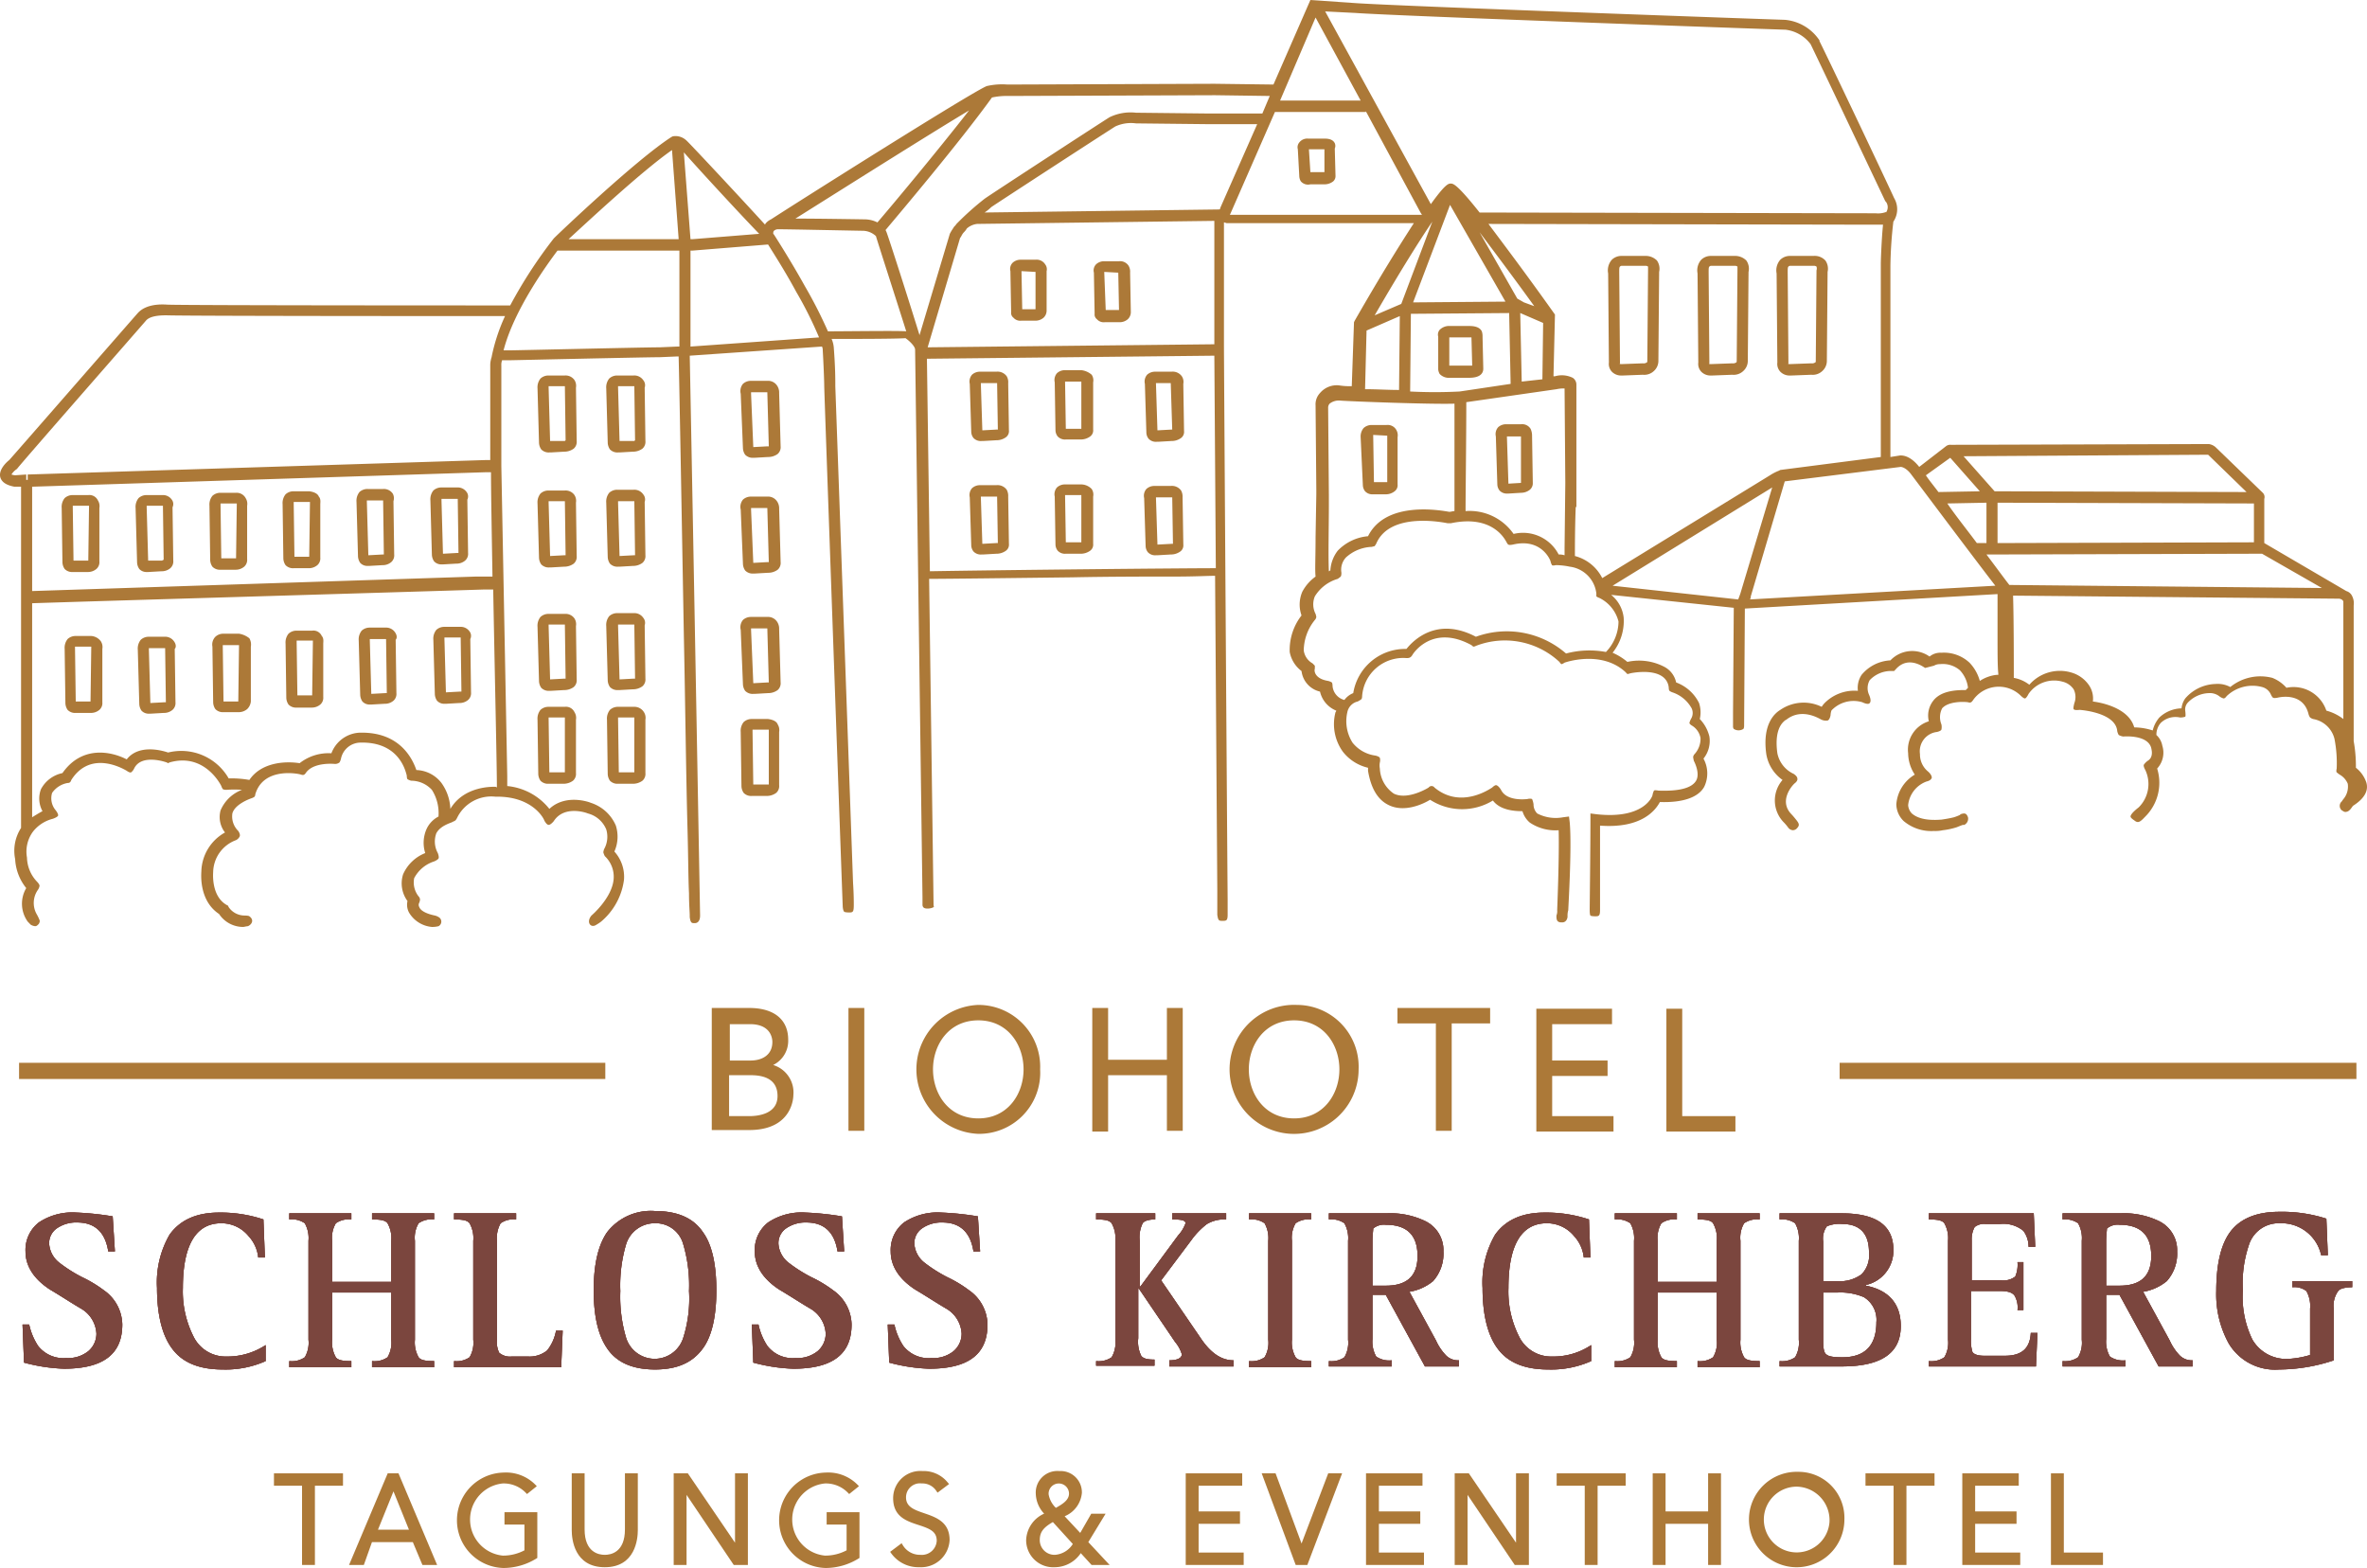 <svg id="Ebene_1" data-name="Ebene 1" xmlns="http://www.w3.org/2000/svg" viewBox="0 0 264.086 174.93">
  <defs>
    <style>
      .cls-1 {
        fill: #ac7938;
      }

      .cls-2 {
        fill: #7b463e;
      }
    </style>
  </defs>
  <title>logo</title>
  <path class="cls-1" d="M10.182,70.953H8.451a1.301,1.301,0,0,0-.907.34,1.557,1.557,0,0,0-.33,1.105l.082,6.033a1.4,1.4,0,0,0,.247.765,1.151,1.151,0,0,0,.907.34H10.1a1.471,1.471,0,0,0,.989-.34,1,1,0,0,0,.33-.85V72.397a1.188,1.188,0,0,0-.165-.85A1.464,1.464,0,0,0,10.182,70.953ZM10.1,78.261H8.451l-.082-5.948v-.17h1.814Z" transform="translate(0)"/>
  <path class="cls-1" d="M19.414,71.548a1.202,1.202,0,0,0-1.072-.51H16.611a1.301,1.301,0,0,0-.907.34,1.556,1.556,0,0,0-.33,1.105l.165,6.033a1.4,1.4,0,0,0,.247.765,1.084,1.084,0,0,0,.824.34h.165l1.484-.085a1.472,1.472,0,0,0,.989-.34,1,1,0,0,0,.33-.85l-.083-5.948C19.662,72.227,19.662,71.888,19.414,71.548Zm-1.072,6.798-1.566.085-.165-5.948v-.17h1.814l.082,6.033Z" transform="translate(0)"/>
  <path class="cls-1" d="M26.668,70.698H24.937a1.301,1.301,0,0,0-.907.34,1.25,1.25,0,0,0-.33,1.105l.083,6.203a1.398,1.398,0,0,0,.247.765,1.15,1.15,0,0,0,.907.34h1.649a1.471,1.471,0,0,0,.989-.34,1.373,1.373,0,0,0,.412-.85v-6.118a1.406,1.406,0,0,0-.165-.935A2.494,2.494,0,0,0,26.668,70.698Zm-.082,7.563H24.937l-.082-6.118v-.17H26.668Z" transform="translate(0)"/>
  <path class="cls-1" d="M34.829,70.358H33.098a1.301,1.301,0,0,0-.907.34,1.557,1.557,0,0,0-.33,1.105l.082,6.033a1.4,1.4,0,0,0,.247.765,1.15,1.15,0,0,0,.907.34h1.649a1.471,1.471,0,0,0,.989-.34,1,1,0,0,0,.33-.85V71.803c0-.17.082-.595-.165-.85A1.013,1.013,0,0,0,34.829,70.358Zm0,7.223H33.18l-.083-5.948v-.17h1.814Z" transform="translate(0)"/>
  <path class="cls-1" d="M44.063,70.528a1.201,1.201,0,0,0-1.072-.51H41.26a1.301,1.301,0,0,0-.907.34,1.556,1.556,0,0,0-.33,1.105l.165,6.033a1.4,1.4,0,0,0,.247.765,1.083,1.083,0,0,0,.824.34h.165l1.484-.085a1.471,1.471,0,0,0,.989-.34,1,1,0,0,0,.33-.85l-.082-5.948C44.31,71.208,44.31,70.868,44.063,70.528Zm-1.072,6.798-1.566.085L41.26,71.463v-.17h1.814l.082,6.033Z" transform="translate(0)"/>
  <path class="cls-1" d="M52.389,70.443a1.202,1.202,0,0,0-1.072-.51H49.586a1.301,1.301,0,0,0-.907.34,1.556,1.556,0,0,0-.33,1.105l.165,6.033a1.398,1.398,0,0,0,.247.765,1.083,1.083,0,0,0,.824.34H49.75l1.484-.085a1.472,1.472,0,0,0,.989-.34,1,1,0,0,0,.33-.85l-.082-5.948A.812.812,0,0,0,52.389,70.443ZM51.317,77.156l-1.566.085-.165-5.948v-.17h1.813l.083,6.033Z" transform="translate(0)"/>
  <path class="cls-1" d="M9.851,55.233H8.12a1.301,1.301,0,0,0-.907.34,1.556,1.556,0,0,0-.33,1.105L6.966,62.71a1.398,1.398,0,0,0,.247.765,1.15,1.15,0,0,0,.907.34H9.769a1.472,1.472,0,0,0,.989-.34,1,1,0,0,0,.33-.85V56.677a1.188,1.188,0,0,0-.165-.85A1.046,1.046,0,0,0,9.851,55.233Zm0,7.308H8.202L8.12,56.592v-.17H9.934Z" transform="translate(0)"/>
  <path class="cls-1" d="M19.168,55.743a1.202,1.202,0,0,0-1.072-.51H16.365a1.301,1.301,0,0,0-.907.34,1.556,1.556,0,0,0-.33,1.105l.165,6.033a1.398,1.398,0,0,0,.247.765,1.083,1.083,0,0,0,.824.34h.165l1.484-.085a1.472,1.472,0,0,0,.989-.34,1,1,0,0,0,.33-.85L19.25,56.592A.817.817,0,0,0,19.168,55.743ZM18.096,62.54H16.53l-.165-5.948v-.17h1.813l.083,6.033A.284.284,0,0,0,18.096,62.54Z" transform="translate(0)"/>
  <path class="cls-1" d="M26.337,54.978H24.606a1.301,1.301,0,0,0-.907.34,1.557,1.557,0,0,0-.33,1.105l.082,6.033a1.4,1.4,0,0,0,.247.765,1.15,1.15,0,0,0,.907.34h1.649a1.471,1.471,0,0,0,.989-.34,1,1,0,0,0,.33-.85V56.422a1.188,1.188,0,0,0-.165-.85A1.136,1.136,0,0,0,26.337,54.978Zm0,7.308H24.689l-.083-5.948v-.17H26.42Z" transform="translate(0)"/>
  <path class="cls-1" d="M34.499,54.808H32.768a1.301,1.301,0,0,0-.907.34,1.556,1.556,0,0,0-.33,1.105l.082,6.033a1.398,1.398,0,0,0,.247.765,1.15,1.15,0,0,0,.907.34h1.649a1.471,1.471,0,0,0,.989-.34,1,1,0,0,0,.33-.85V56.252c0-.17.082-.595-.165-.85C35.489,55.148,35.159,54.893,34.499,54.808Zm0,7.308H32.851l-.082-5.948v-.17h1.814Z" transform="translate(0)"/>
  <path class="cls-1" d="M43.816,55.063a1.201,1.201,0,0,0-1.072-.51H41.013a1.301,1.301,0,0,0-.907.34,1.556,1.556,0,0,0-.33,1.105l.165,6.033a1.4,1.4,0,0,0,.247.765,1.083,1.083,0,0,0,.824.34h.165l1.484-.085a1.471,1.471,0,0,0,.989-.34,1,1,0,0,0,.33-.85l-.082-5.948A1.073,1.073,0,0,0,43.816,55.063Zm-1.154,6.798-1.566.085-.165-5.948v-.17h1.814l.082,6.033Z" transform="translate(0)"/>
  <path class="cls-1" d="M52.06,54.893a1.202,1.202,0,0,0-1.072-.51H49.257a1.301,1.301,0,0,0-.907.34,1.556,1.556,0,0,0-.33,1.105l.165,6.033a1.4,1.4,0,0,0,.247.765,1.083,1.083,0,0,0,.824.34h.165l1.484-.085a1.471,1.471,0,0,0,.989-.34,1,1,0,0,0,.33-.85l-.083-5.948A.816.816,0,0,0,52.06,54.893Zm-1.072,6.798-1.566.085-.165-5.948v-.17H51.071l.082,6.033Z" transform="translate(0)"/>
  <path class="cls-1" d="M183.543,28.551h-2.637a1.534,1.534,0,0,0-1.072.425,1.791,1.791,0,0,0-.412,1.53l.082,9.942a1.265,1.265,0,0,0,.33,1.02,1.43,1.43,0,0,0,1.072.425h.164l2.226-.085a1.551,1.551,0,0,0,1.237-.425,1.516,1.516,0,0,0,.494-1.105l.083-9.942a1.594,1.594,0,0,0-.248-1.275A1.78,1.78,0,0,0,183.543,28.551Zm.33,1.615-.082,10.112c0,.17-.083.17-.083.17a.601.601,0,0,1-.412.085l-2.308.085c-.247,0-.33,0-.247-.085l-.083-10.112v-.085c0-.34,0-.51.083-.595a.283.283,0,0,1,.165-.085h2.637a.472.472,0,0,1,.33.085Z" transform="translate(0)"/>
  <path class="cls-1" d="M193.518,28.551H190.88a1.535,1.535,0,0,0-1.072.425,1.798,1.798,0,0,0-.412,1.53l.083,9.942a1.263,1.263,0,0,0,.329,1.02,1.432,1.432,0,0,0,1.072.425h.165l2.226-.085a1.548,1.548,0,0,0,1.236-.425,1.512,1.512,0,0,0,.495-1.105l.082-9.942a1.59,1.59,0,0,0-.247-1.275A1.78,1.78,0,0,0,193.518,28.551Zm.33,1.615-.083,10.112c0,.17-.082.17-.082.17a.603.603,0,0,1-.412.085l-2.309.085c-.247,0-.329,0-.247-.085l-.082-10.112v-.085c0-.34,0-.51.082-.595a.288.288,0,0,1,.165-.085h2.638a.475.475,0,0,1,.33.085Z" transform="translate(0)"/>
  <path class="cls-1" d="M202.338,28.551H199.7a1.533,1.533,0,0,0-1.071.425,1.794,1.794,0,0,0-.413,1.53l.083,9.942a1.262,1.262,0,0,0,.33,1.02,1.427,1.427,0,0,0,1.071.425h.165l2.226-.085a1.548,1.548,0,0,0,1.236-.425,1.512,1.512,0,0,0,.495-1.105l.082-9.942a1.589,1.589,0,0,0-.247-1.275A1.624,1.624,0,0,0,202.338,28.551Zm.33,1.615-.082,10.112c0,.17-.083.17-.083.17a.601.601,0,0,1-.412.085l-2.308.085c-.248,0-.33,0-.248-.085l-.082-10.112v-.085c0-.34,0-.51.082-.595a.288.288,0,0,1,.165-.085h2.638a.472.472,0,0,1,.33.085A.685.685,0,0,1,202.668,30.166Z" transform="translate(0)"/>
  <path class="cls-1" d="M148.921,15.975c-.247-.51-.907-.51-1.154-.51h-1.814a1.119,1.119,0,0,0-.989.425.834.834,0,0,0-.165.765l.165,3.059a1.225,1.225,0,0,0,.165.51,1.059,1.059,0,0,0,1.071.34h1.567a1.552,1.552,0,0,0,.989-.34.782.782,0,0,0,.247-.595l-.082-3.059A.75.75,0,0,0,148.921,15.975Zm-1.154,3.229H146.2l-.164-2.549h1.731Z" transform="translate(0)"/>
  <path class="cls-1" d="M71.761,55.148a1.201,1.201,0,0,0-1.072-.51H68.876a1.301,1.301,0,0,0-.907.34,1.557,1.557,0,0,0-.33,1.105l.165,6.033a1.399,1.399,0,0,0,.247.765,1.15,1.15,0,0,0,.907.34h.165l1.484-.085a1.782,1.782,0,0,0,1.072-.34,1,1,0,0,0,.33-.85l-.082-5.948A.882.882,0,0,0,71.761,55.148Zm-1.072,6.798-1.566.085-.165-5.948v-.17h1.814l.082,6.033Z" transform="translate(0)"/>
  <path class="cls-1" d="M71.761,68.913a1.202,1.202,0,0,0-1.072-.51H68.876a1.301,1.301,0,0,0-.907.34,1.557,1.557,0,0,0-.33,1.105l.165,6.033a1.399,1.399,0,0,0,.247.765,1.15,1.15,0,0,0,.907.34h.165l1.484-.085a1.782,1.782,0,0,0,1.072-.34,1,1,0,0,0,.33-.85l-.082-5.948A.882.882,0,0,0,71.761,68.913Zm-1.072,6.798-1.566.085-.165-5.948v-.17h1.814l.082,6.033Z" transform="translate(0)"/>
  <path class="cls-1" d="M71.761,42.402a1.201,1.201,0,0,0-1.072-.51H68.876a1.301,1.301,0,0,0-.907.34,1.557,1.557,0,0,0-.33,1.105l.165,6.033a1.399,1.399,0,0,0,.247.765,1.15,1.15,0,0,0,.907.34h.165l1.484-.085a1.782,1.782,0,0,0,1.072-.34,1,1,0,0,0,.33-.85l-.082-5.948A.882.882,0,0,0,71.761,42.402ZM70.689,49.2H69.123l-.165-5.948v-.17h1.814l.082,6.033C70.772,49.2,70.772,49.2,70.689,49.2Z" transform="translate(0)"/>
  <path class="cls-1" d="M70.771,78.855H68.958a1.301,1.301,0,0,0-.907.34,1.556,1.556,0,0,0-.33,1.105l.083,6.033a1.398,1.398,0,0,0,.247.765,1.15,1.15,0,0,0,.907.34h1.649a1.782,1.782,0,0,0,1.072-.34,1,1,0,0,0,.33-.85V80.3a1.188,1.188,0,0,0-.165-.85A1.242,1.242,0,0,0,70.771,78.855Zm0,7.308H69.04l-.082-5.948v-.17h1.814Z" transform="translate(0)"/>
  <path class="cls-1" d="M64.259,56.083a1.188,1.188,0,0,0-.165-.85,1.202,1.202,0,0,0-1.072-.51H61.209a1.301,1.301,0,0,0-.907.34,1.556,1.556,0,0,0-.33,1.105L60.137,62.2a1.398,1.398,0,0,0,.247.765,1.151,1.151,0,0,0,.907.34h.165L62.94,63.22a1.782,1.782,0,0,0,1.072-.34,1,1,0,0,0,.33-.85ZM62.94,61.946l-1.566.085-.165-5.948v-.17h1.814l.082,6.033Z" transform="translate(0)"/>
  <path class="cls-1" d="M64.259,69.848a1.188,1.188,0,0,0-.165-.85,1.202,1.202,0,0,0-1.072-.51H61.209a1.301,1.301,0,0,0-.907.34,1.556,1.556,0,0,0-.33,1.105l.165,6.033a1.398,1.398,0,0,0,.247.765,1.15,1.15,0,0,0,.907.34h.165l1.484-.085a1.782,1.782,0,0,0,1.072-.34,1,1,0,0,0,.33-.85ZM62.94,75.711l-1.566.085-.165-5.948v-.17h1.814l.082,6.033Z" transform="translate(0)"/>
  <path class="cls-1" d="M64.259,43.252a1.188,1.188,0,0,0-.165-.85,1.202,1.202,0,0,0-1.072-.51H61.209a1.301,1.301,0,0,0-.907.34,1.556,1.556,0,0,0-.33,1.105l.165,6.033a1.398,1.398,0,0,0,.247.765,1.15,1.15,0,0,0,.907.34h.165l1.484-.085a1.782,1.782,0,0,0,1.072-.34,1,1,0,0,0,.33-.85ZM62.94,49.2H61.374l-.165-5.948v-.17h1.814l.082,6.033C63.022,49.2,63.022,49.2,62.94,49.2Z" transform="translate(0)"/>
  <path class="cls-1" d="M63.022,78.855H61.209a1.301,1.301,0,0,0-.907.34,1.556,1.556,0,0,0-.33,1.105l.083,6.033a1.398,1.398,0,0,0,.247.765,1.15,1.15,0,0,0,.907.34h1.649a1.782,1.782,0,0,0,1.072-.34,1,1,0,0,0,.33-.85V80.3a1.188,1.188,0,0,0-.165-.85A1.046,1.046,0,0,0,63.022,78.855Zm0,7.308H61.291l-.082-5.948v-.17h1.813Z" transform="translate(0)"/>
  <path class="cls-1" d="M152.054,54.128a1.151,1.151,0,0,0,.248.68,1.083,1.083,0,0,0,.824.34h1.484a1.594,1.594,0,0,0,.989-.34.84.84,0,0,0,.33-.765V48.775a1.19,1.19,0,0,0-.165-.85,1.103,1.103,0,0,0-1.072-.51h-1.648a1.3,1.3,0,0,0-.907.34,1.463,1.463,0,0,0-.33,1.02Zm2.721-5.523v5.183h-1.484l-.083-5.183V48.52Z" transform="translate(0)"/>
  <path class="cls-1" d="M170.767,47.84a1.103,1.103,0,0,0-1.072-.51h-1.649a1.299,1.299,0,0,0-.906.34,1.167,1.167,0,0,0-.248,1.02l.165,5.353a1.155,1.155,0,0,0,.247.68,1.085,1.085,0,0,0,.825.34h.165l1.401-.085a1.594,1.594,0,0,0,.989-.34.934.934,0,0,0,.33-.765l-.082-5.268A1.781,1.781,0,0,0,170.767,47.84Zm-1.072,6.033-1.401.085-.165-5.183V48.69h1.566Z" transform="translate(0)"/>
  <path class="cls-1" d="M120.645,54.043h-1.814a1.299,1.299,0,0,0-.906.34,1.167,1.167,0,0,0-.248,1.02l.083,5.353a1.15,1.15,0,0,0,.247.68,1.107,1.107,0,0,0,.907.34h1.649a1.781,1.781,0,0,0,1.071-.34.837.837,0,0,0,.33-.765V55.403a1.133,1.133,0,0,0-.165-.85A1.655,1.655,0,0,0,120.645,54.043Zm0,6.458h-1.731l-.083-5.183v-.085h1.814Z" transform="translate(0)"/>
  <path class="cls-1" d="M112.319,54.638a1.261,1.261,0,0,0-1.154-.51h-1.814a1.299,1.299,0,0,0-.906.34,1.167,1.167,0,0,0-.248,1.02l.165,5.353a1.157,1.157,0,0,0,.247.68,1.109,1.109,0,0,0,.907.34h.165l1.484-.085a1.784,1.784,0,0,0,1.072-.34.839.839,0,0,0,.329-.765l-.082-5.268A1.432,1.432,0,0,0,112.319,54.638Zm-1.154,5.948-1.566.085-.165-5.183v-.085h1.813l.083,5.183Z" transform="translate(0)"/>
  <path class="cls-1" d="M131.775,54.723a1.26,1.26,0,0,0-1.154-.51h-1.813a1.3,1.3,0,0,0-.907.34,1.164,1.164,0,0,0-.247,1.02l.164,5.353a1.151,1.151,0,0,0,.248.68,1.105,1.105,0,0,0,.906.34h.165l1.484-.085a1.782,1.782,0,0,0,1.072-.34.84.84,0,0,0,.33-.765l-.083-5.268A1.434,1.434,0,0,0,131.775,54.723Zm-1.071,5.948-1.567.085-.165-5.183v-.085h1.814l.082,5.183Z" transform="translate(0)"/>
  <path class="cls-1" d="M120.645,41.297h-1.814a1.299,1.299,0,0,0-.906.34,1.167,1.167,0,0,0-.248,1.02l.083,5.353a1.15,1.15,0,0,0,.247.68,1.108,1.108,0,0,0,.907.34h1.649a1.78,1.78,0,0,0,1.071-.34.837.837,0,0,0,.33-.765v-5.269a1.133,1.133,0,0,0-.165-.85A2.128,2.128,0,0,0,120.645,41.297Zm0,6.543h-1.731l-.083-5.183v-.085h1.814Z" transform="translate(0)"/>
  <path class="cls-1" d="M112.319,41.977a1.261,1.261,0,0,0-1.154-.51h-1.814a1.299,1.299,0,0,0-.906.34,1.167,1.167,0,0,0-.248,1.02l.165,5.353a1.157,1.157,0,0,0,.247.68,1.109,1.109,0,0,0,.907.34h.165l1.484-.085a1.785,1.785,0,0,0,1.072-.34.839.839,0,0,0,.329-.765l-.082-5.268A1.294,1.294,0,0,0,112.319,41.977Zm-1.154,5.948-1.566.085-.165-5.183v-.085h1.813l.083,5.183Z" transform="translate(0)"/>
  <path class="cls-1" d="M127.9,48.265a1.15,1.15,0,0,0,.247.68,1.106,1.106,0,0,0,.907.34h.164l1.484-.085a1.781,1.781,0,0,0,1.072-.34.84.84,0,0,0,.33-.765l-.083-5.268a1.129,1.129,0,0,0-.165-.85,1.258,1.258,0,0,0-1.154-.51h-1.813a1.3,1.3,0,0,0-.907.34,1.164,1.164,0,0,0-.247,1.02Zm2.72-5.523.165,5.183h-.083l-1.566.085-.165-5.183v-.085Z" transform="translate(0)"/>
  <path class="cls-1" d="M112.814,34.839a.643.643,0,0,0,.247.595,1.011,1.011,0,0,0,.907.34h1.484a1.366,1.366,0,0,0,.989-.34,1.092,1.092,0,0,0,.33-.765V30.25a.888.888,0,0,0-.165-.765,1.123,1.123,0,0,0-1.072-.51h-1.649a1.302,1.302,0,0,0-.907.34.985.985,0,0,0-.247.935Zm2.72-4.504v4.164H114.05l-.082-4.249Z" transform="translate(0)"/>
  <path class="cls-1" d="M122.128,35.009a.643.643,0,0,0,.247.595,1.012,1.012,0,0,0,.907.34h1.566a1.367,1.367,0,0,0,.99-.34,1.091,1.091,0,0,0,.329-.765l-.082-4.419a1.294,1.294,0,0,0-.165-.765,1.123,1.123,0,0,0-1.072-.51H123.2a1.3,1.3,0,0,0-.907.34.98.98,0,0,0-.247.935Zm2.638-4.589.082,4.164h-1.483l-.165-4.249Z" transform="translate(0)"/>
  <path class="cls-1" d="M161.945,42.147h1.979c.989,0,1.566-.34,1.566-1.02l-.082-3.569a1.696,1.696,0,0,0-.083-.595c-.247-.51-.906-.595-1.401-.595h-2.143a1.496,1.496,0,0,0-1.155.425.834.834,0,0,0-.164.765v3.654a1.239,1.239,0,0,0,.164.51,1.413,1.413,0,0,0,1.155.425Zm-.247-4.504h2.473l.083,3.144h-2.556Z" transform="translate(0)"/>
  <path class="cls-1" d="M86.682,42.997a1.202,1.202,0,0,0-1.072-.51H83.796a1.301,1.301,0,0,0-.907.34,1.275,1.275,0,0,0-.247,1.105l.247,6.033a1.398,1.398,0,0,0,.247.765,1.151,1.151,0,0,0,.907.34h.165l1.484-.085a1.782,1.782,0,0,0,1.072-.34,1,1,0,0,0,.33-.85l-.165-5.948A1.36,1.36,0,0,0,86.682,42.997ZM85.61,49.794l-1.566.085-.247-5.948v-.17H85.61l.165,6.033Z" transform="translate(0)"/>
  <path class="cls-1" d="M86.682,55.913a1.202,1.202,0,0,0-1.072-.51H83.796a1.301,1.301,0,0,0-.907.34,1.275,1.275,0,0,0-.247,1.105L82.89,62.88a1.398,1.398,0,0,0,.247.765,1.151,1.151,0,0,0,.907.34h.165L85.693,63.9a1.782,1.782,0,0,0,1.072-.34,1,1,0,0,0,.33-.85L86.93,56.762A1.359,1.359,0,0,0,86.682,55.913ZM85.61,62.711l-1.566.085-.247-5.948v-.17H85.61l.165,6.033Z" transform="translate(0)"/>
  <path class="cls-1" d="M86.682,69.338a1.202,1.202,0,0,0-1.072-.51H83.796a1.301,1.301,0,0,0-.907.34,1.275,1.275,0,0,0-.247,1.105l.247,6.033a1.398,1.398,0,0,0,.247.765,1.151,1.151,0,0,0,.907.34h.165l1.484-.085a1.782,1.782,0,0,0,1.072-.34,1,1,0,0,0,.33-.85l-.165-5.948A1.36,1.36,0,0,0,86.682,69.338ZM85.61,76.136l-1.566.085-.247-5.948v-.17H85.61l.165,6.033Z" transform="translate(0)"/>
  <path class="cls-1" d="M85.692,80.215H83.878a1.301,1.301,0,0,0-.907.34,1.556,1.556,0,0,0-.33,1.105l.083,6.033a1.399,1.399,0,0,0,.247.765,1.15,1.15,0,0,0,.907.34h1.649a1.784,1.784,0,0,0,1.072-.34,1,1,0,0,0,.33-.85V81.66a1.188,1.188,0,0,0-.165-.85C86.681,80.555,86.351,80.3,85.692,80.215Zm.082,7.308H84.043l-.082-5.948v-.17h1.813Z" transform="translate(0)"/>
  <path class="cls-1" d="M264.002,87.268a3.486,3.486,0,0,0-1.154-1.615,16.052,16.052,0,0,0-.247-2.974V67.554a1.8,1.8,0,0,0-.248-1.19,1.05,1.05,0,0,0-.577-.425l-9.15-5.353V55.658a.675.675,0,0,0-.165-.68l-5.276-5.098a1.458,1.458,0,0,0-.742-.34l-28.77.085a.769.769,0,0,0-.577.17l-2.968,2.294c-1.071-1.36-1.978-1.275-2.143-1.275l-1.072.17V29.656a46.27,46.27,0,0,1,.33-4.928,2.455,2.455,0,0,0,.082-2.634c-.412-.935-7.089-15.04-8.326-17.505v-.085a5.181,5.181,0,0,0-3.874-2.294c-.412,0-43.279-1.53-47.978-1.869L146.201,0l-4.122,9.432-6.595-.085-23.082.085a7.643,7.643,0,0,0-2.308.17c-1.566.595-21.598,13.256-24.071,14.87a1.724,1.724,0,0,0-.495.34c-.082.085-.165.17-.165.255-2.638-2.889-8.738-9.432-8.821-9.432a1.745,1.745,0,0,0-1.484-.425l-.165.085c-3.957,2.549-12.695,10.877-13.107,11.302a51.911,51.911,0,0,0-4.864,7.478H54.697c-.33,0-33.634,0-35.942-.085-.247,0-2.308-.255-3.38.935-.165.17-13.355,15.295-14.344,16.4-.33.255-1.236,1.105-.989,1.954.165.51.66.85,1.566,1.02H2.35V92.366A4.69,4.69,0,0,0,1.691,95.85a5.593,5.593,0,0,0,1.236,3.229,3.427,3.427,0,0,0,.165,3.739l.083.085.247.255a1.147,1.147,0,0,0,.495.17c.165,0,.247-.085.412-.255,0,0,.165-.255.083-.425a5.119,5.119,0,0,0-.33-.68,2.545,2.545,0,0,1,.165-2.719,1.062,1.062,0,0,0,.165-.425c0-.17-.247-.425-.247-.425A4.037,4.037,0,0,1,3.01,95.68a3.777,3.777,0,0,1,.66-2.889,4.076,4.076,0,0,1,2.226-1.445s.495-.17.577-.34-.247-.595-.247-.595a2.062,2.062,0,0,1-.412-1.954,2.658,2.658,0,0,1,1.731-1.105s.247,0,.247-.085c.082,0,.165-.255.165-.255,2.226-3.484,6.018-1.105,6.183-1.02,0,0,.33.255.495.17a1.183,1.183,0,0,0,.33-.425c.824-1.7,3.627-.68,3.627-.68l.165.085.165-.085c3.874-1.105,5.688,2.464,5.77,2.634a1.226,1.226,0,0,0,.165.34c.082.085.412.085.412.085a11.631,11.631,0,0,1,1.731,0,4.191,4.191,0,0,0-2.391,2.294,2.796,2.796,0,0,0,.495,2.464A5.121,5.121,0,0,0,22.465,97.21c0,.17-.33,3.229,1.978,4.758a3.213,3.213,0,0,0,2.72,1.445s.412-.085.495-.085c.412-.17.742-.68.165-1.105-.082-.085-.577-.085-.577-.085a2.137,2.137,0,0,1-1.731-.935l-.083-.17-.165-.085c-1.731-1.019-1.484-3.568-1.484-3.653a3.88,3.88,0,0,1,2.555-3.569.922.922,0,0,0,.412-.425c.083-.255-.165-.595-.165-.595a2.267,2.267,0,0,1-.66-1.954c.247-.935,1.649-1.53,2.143-1.699a1.161,1.161,0,0,0,.33-.17.429.429,0,0,0,.083-.255c.907-3.144,4.946-2.294,5.111-2.209,0,0,.247.085.33,0,.083,0,.247-.255.247-.255.907-1.19,3.215-.935,3.215-.935a.797.797,0,0,0,.495-.17,1.462,1.462,0,0,0,.165-.425A2.244,2.244,0,0,1,40.106,82.85c4.617-.17,5.194,3.484,5.276,3.654,0,0,0,.34.083.425a1.368,1.368,0,0,0,.412.17,3.14,3.14,0,0,1,2.308,1.02,4.84,4.84,0,0,1,.742,2.889v.085a2.95,2.95,0,0,0-1.319,1.36,3.786,3.786,0,0,0-.165,2.719A4.488,4.488,0,0,0,44.97,97.55a3.32,3.32,0,0,0,.495,2.974,1.834,1.834,0,0,0,.165,1.274,3.299,3.299,0,0,0,2.556,1.615,2.753,2.753,0,0,0,.742-.085.575.575,0,0,0,0-1.02,1.37,1.37,0,0,0-.412-.17c-1.236-.255-1.649-.68-1.731-.935a.49.49,0,0,1,0-.509,1.976,1.976,0,0,0,.082-.34.875.875,0,0,0-.082-.255,2.5,2.5,0,0,1-.577-2.125,3.824,3.824,0,0,1,2.226-1.87s.412-.17.495-.34-.083-.595-.083-.595a2.67,2.67,0,0,1-.165-2.209c.495-.935,1.814-1.19,1.814-1.275a1.155,1.155,0,0,0,.33-.17,1.226,1.226,0,0,0,.165-.255,4.24,4.24,0,0,1,4.287-2.379c4.204-.085,5.441,2.549,5.441,2.634,0,0,.247.51.495.51s.577-.425.577-.425c1.154-1.784,3.627-.935,3.792-.85A3.03,3.03,0,0,1,67.64,92.536a2.831,2.831,0,0,1-.247,2.209,1.976,1.976,0,0,0-.082.34,2.223,2.223,0,0,0,.165.425,3.155,3.155,0,0,1,.989,2.549c-.165,2.125-2.473,4.079-2.473,4.079-.577.68-.165,1.36.412,1.105a5.042,5.042,0,0,0,.66-.425,7.347,7.347,0,0,0,2.555-4.674A4.196,4.196,0,0,0,68.547,95a4.083,4.083,0,0,0,.165-2.889,4.531,4.531,0,0,0-2.803-2.549c-.165-.085-2.803-1.02-4.616.68a6.828,6.828,0,0,0-4.699-2.549V86.588l-.66-34.584V40.787a1.485,1.485,0,0,1,.083-.595H56.84c.165,0,15.086-.34,16.735-.34l1.978-.085h.165v.085c.082,3.144.33,17.08.577,30.93.165,7.902.247,15.805.412,21.753.082,2.974.082,5.438.165,7.138,0,1.274.082,2.039.082,2.464v.17c.082.68.247.68.495.68h.083c.247,0,.577-.17.577-.85,0,0-.742-41.382-1.154-62.455l14.756-1.02a.949.949,0,0,1,.083.425c.082,1.36.165,3.399.165,3.994s1.978,55.913,2.061,57.952c0,0,0,.51.165.68.082.085.577.085.577.085.412,0,.495-.085.495-.85,0-.424,0-1.189-.083-2.464L93.195,43.081v-.17c0-.68,0-1.869-.165-4.079a3.011,3.011,0,0,0-.247-1.02c2.226,0,7.172,0,8.243-.085.495.34,1.072.935,1.072,1.275l.824,61.096v.849a.427.427,0,0,0,.083.255c.165.255.906.17,1.154,0a.121.121,0,0,0,0-.17l-.495-36.453c1.896,0,8.903-.085,15.993-.17,4.122-.085,8.243-.085,11.376-.085,2.308,0,3.709-.085,4.534-.085l.247,35.094v2.719c.083.595.165.68.495.68h.082c.412,0,.577,0,.577-.68v-1.699c-.082-9.942-.412-60.331-.412-61.776V24.812c.083,0,.247.085.33.085h20.856c-1.484,2.294-3.627,5.693-6.595,10.877l-.082.17-.248,7.138a7.324,7.324,0,0,1-1.401-.085,2.436,2.436,0,0,0-2.143.85,1.829,1.829,0,0,0-.495,1.36l.083,9.432v.51l-.083,4.758c0,2.379-.082,3.654,0,4.419a4.863,4.863,0,0,0-1.484,1.7,3.623,3.623,0,0,0-.082,2.634,6.273,6.273,0,0,0-1.319,4.079,3.452,3.452,0,0,0,1.319,2.124,2.678,2.678,0,0,0,2.061,2.294,3.009,3.009,0,0,0,1.813,2.124.3.3,0,0,1-.082.17,5.25,5.25,0,0,0,.824,4.419,5.009,5.009,0,0,0,2.803,1.784v.34c.33,1.954,1.072,3.229,2.308,3.824,1.731.85,3.792-.085,4.617-.595a6.594,6.594,0,0,0,7.007.085c.824,1.105,2.473,1.19,3.297,1.19a2.614,2.614,0,0,0,.825,1.275,5.113,5.113,0,0,0,3.215.85c.082,2.974-.165,8.837-.165,8.922a1.288,1.288,0,0,1-.083.595v.085c0,.425.083.68.577.68h.083c.165,0,.494-.085.577-.595v-.17a1.98,1.98,0,0,1,.082-.595c0-.255.412-6.968.165-9.772l-.082-.68-.66.085a4.474,4.474,0,0,1-2.885-.425,1.43,1.43,0,0,1-.412-1.02,2.231,2.231,0,0,0-.165-.595.92.92,0,0,0-.495,0s-2.308.34-2.967-1.02c0,0-.248-.425-.495-.51-.165-.085-.495.255-.495.255-.165.085-3.462,2.464-6.43,0a.405.405,0,0,0-.659,0s-2.308,1.445-3.875.68A3.562,3.562,0,0,1,153.95,85.74a1.877,1.877,0,0,1,0-.68,1.008,1.008,0,0,0,0-.51c-.082-.17-.495-.255-.495-.255A3.923,3.923,0,0,1,150.9,82.85a4.478,4.478,0,0,1-.577-3.399,1.528,1.528,0,0,1,1.154-1.19,2.626,2.626,0,0,0,.412-.255c.083-.085.083-.34.083-.34a4.597,4.597,0,0,1,4.919-4.251h0l.027.002H157s.248,0,.33-.085c.082,0,.247-.255.247-.255.083-.17,2.226-3.484,6.595-1.105,0,0,.165.17.247.17a.815.815,0,0,0,.248-.085,8.934,8.934,0,0,1,9.315,1.784s.165.255.247.255a1.19,1.19,0,0,0,.33-.17s4.039-1.445,6.76,1.02c0,0,.165.17.247.255a1.824,1.824,0,0,0,.33-.085s2.308-.51,3.545.34a1.672,1.672,0,0,1,.742,1.275s0,.255.082.34a1.154,1.154,0,0,0,.33.17,3.839,3.839,0,0,1,2.143,1.784,1.24,1.24,0,0,1-.082,1.19,2.209,2.209,0,0,0-.165.425c0,.17.329.34.329.34a2.04,2.04,0,0,1,.907,1.36,2.545,2.545,0,0,1-.659,1.784.598.598,0,0,0-.165.34,3.786,3.786,0,0,0,.082.425s.742,1.36.248,2.209-1.979,1.19-4.205,1.105c0,0-.412-.085-.494,0a1.782,1.782,0,0,0-.165.51c0,.085-.907,2.719-6.265,2.124l-.66-.085v.68c0,3.314-.082,9.517-.082,10.112,0,0,0,.51.082.595s.495.085.495.085c.412,0,.577,0,.577-.68v-9.434c4.616.34,6.183-1.7,6.677-2.634,2.556.085,4.287-.51,4.946-1.699a3.437,3.437,0,0,0-.082-3.144,3.152,3.152,0,0,0,.659-2.464,4.25,4.25,0,0,0-1.071-1.954,3.288,3.288,0,0,0-.083-1.784,4.624,4.624,0,0,0-2.555-2.294,2.566,2.566,0,0,0-1.237-1.7,6.074,6.074,0,0,0-4.204-.595,6.713,6.713,0,0,0-1.649-1.02,5.659,5.659,0,0,0,1.237-3.909,3.793,3.793,0,0,0-1.401-2.549l13.684,1.444-.083,11.726v1.53a.427.427,0,0,0,.083.255.981.981,0,0,0,1.072,0c.082-.085.082-.34.082-.34l.082-13.086,28.193-1.615v4.334c0,2.379,0,3.739.083,4.504v.17h-.165a4.231,4.231,0,0,0-1.896.68,4.742,4.742,0,0,0-1.154-2.039,4.184,4.184,0,0,0-3.133-1.105,1.901,1.901,0,0,0-1.319.425,3.354,3.354,0,0,0-4.369.425,4.468,4.468,0,0,0-3.215,1.615,2.628,2.628,0,0,0-.412,1.784,4.689,4.689,0,0,0-3.71,1.36,2.352,2.352,0,0,0-.329.425,4.588,4.588,0,0,0-4.617.34c-.412.255-2.061,1.36-1.566,4.928a4.407,4.407,0,0,0,1.814,2.889,3.487,3.487,0,0,0,.082,4.673,5.441,5.441,0,0,1,.577.68.706.706,0,0,0,.495.255.623.623,0,0,0,.412-.17c.33-.34.33-.51,0-.935,0,0-.33-.425-.577-.68-1.484-1.53.165-3.314.412-3.484,0,0,.33-.255.247-.51,0-.255-.412-.51-.412-.51a3.226,3.226,0,0,1-1.813-2.294c-.413-2.974.824-3.569.824-3.654l.165-.085c1.813-1.445,3.874,0,3.957,0a1.209,1.209,0,0,0,.659.085c.248-.085.33-.595.33-.595a1.799,1.799,0,0,1,.165-.68l-.083.17a3.401,3.401,0,0,1,3.463-.935s.659.34.824.085c.247-.255-.082-.935-.082-.935a1.795,1.795,0,0,1,.082-1.615,3.268,3.268,0,0,1,2.473-1.02h.247l.165-.17c1.402-1.615,3.133-.255,3.298-.17l.989-.255a1.244,1.244,0,0,1,.659-.17,2.945,2.945,0,0,1,2.226.68,3.44,3.44,0,0,1,.907,1.954c-.082.085-.165.17-.247.255-.825,0-2.721,0-3.627,1.19A2.687,2.687,0,0,0,215.2,80.47a3.31,3.31,0,0,0-2.308,3.569,4.375,4.375,0,0,0,.742,2.379,4.217,4.217,0,0,0-2.061,3.314,2.658,2.658,0,0,0,.824,1.87,4.778,4.778,0,0,0,3.38,1.105,3.893,3.893,0,0,0,.989-.085,8.111,8.111,0,0,0,1.567-.34s.412-.17.659-.255h.165a.774.774,0,0,0,.412-.85c-.165-.425-.33-.51-.824-.34l-.083.085a5.61,5.61,0,0,1-.659.255c-.66.17-1.402.255-1.319.255-1.979.17-2.885-.255-3.38-.68a1.464,1.464,0,0,1-.412-.935,3.147,3.147,0,0,1,2.061-2.634s.494-.085.577-.425c0-.34-.412-.68-.412-.68a2.459,2.459,0,0,1-.907-1.954,2.169,2.169,0,0,1,1.838-2.457h0l.058-.008s.412-.085.494-.255a1.372,1.372,0,0,0,0-.595,2.147,2.147,0,0,1,.083-1.784c.659-.765,2.308-.765,2.885-.68,0,0,.247.085.33,0,.082,0,.247-.255.247-.255a3.501,3.501,0,0,1,5.276-.51s.33.34.495.34.412-.51.412-.51a3.474,3.474,0,0,1,3.792-1.36,2.073,2.073,0,0,1,1.236.85,1.926,1.926,0,0,1,.083,1.53s-.165.595-.083.68c.083.17.66.085.66.085s4.039.255,4.204,2.379a1.472,1.472,0,0,0,.165.425,1.671,1.671,0,0,0,.495.17s2.72-.255,3.132,1.275c0,.085.33,1.02-.412,1.445a1.873,1.873,0,0,0-.412.425c-.083.17.165.595.165.595a3.663,3.663,0,0,1-.742,4.164s-.907.68-.907,1.02c0,.17.412.425.412.425.495.425.742.085,1.402-.595a5.316,5.316,0,0,0,1.154-5.183,2.605,2.605,0,0,0,.577-2.549,2.124,2.124,0,0,0-.66-1.19,1.991,1.991,0,0,1,.495-1.36,2.367,2.367,0,0,1,2.143-.595,1.806,1.806,0,0,0,.577-.085c.083-.085,0-.68,0-.68a1.135,1.135,0,0,1,.248-.85,3.386,3.386,0,0,1,2.39-1.105,1.737,1.737,0,0,1,1.154.34,1.33,1.33,0,0,0,.495.255c.165,0,.33-.255.33-.255a4.164,4.164,0,0,1,3.957-1.02,1.476,1.476,0,0,1,.989.85s.165.34.247.34c.083.085.495,0,.495,0,.329-.085,2.885-.595,3.462,1.869a1.212,1.212,0,0,0,.165.34,1.16,1.16,0,0,0,.33.17,2.971,2.971,0,0,1,2.39,2.209,14.25,14.25,0,0,1,.248,3.314s-.083.34,0,.425a3.3,3.3,0,0,0,.329.255,2.071,2.071,0,0,1,.907,1.02,2.165,2.165,0,0,1-.412,1.615,3.375,3.375,0,0,0-.247.34l-.083.085a.663.663,0,0,0,.083.935h0c.082,0,.165.17.412.17a.702.702,0,0,0,.494-.255l.083-.085.247-.34C264.002,88.967,264.249,88.032,264.002,87.268ZM224.185,65.26c-.412-.51-1.401-1.869-2.555-3.399h.659l29.348-.085h.742l6.677,3.824Zm-1.319-9.177,28.606.085v4.334l-28.606.085Zm-1.236,4.504h-1.072c-1.071-1.445-2.308-2.974-3.297-4.419l4.369-.085Zm24.731-9.857,4.286,4.164-27.781-.085h-.329L219.074,50.9Zm-28.77.34,3.297,3.739-4.616.085c-.577-.765-1.072-1.36-1.402-1.869ZM198.63,52.43l-.165.085a5.386,5.386,0,0,0-.989.51l-18.713,11.47a4.758,4.758,0,0,0-3.05-2.464c0-.935,0-3.059.083-5.268a.32.32,0,0,1,.082-.255V42.912a.9.9,0,0,0-.412-.765,2.763,2.763,0,0,0-1.979-.17h-.165l.165-6.883c-3.38-4.758-5.77-7.902-7.419-10.112l43.114.085h.907c-.165,1.615-.247,3.994-.247,4.334V50.984Zm-4.451,13.766c-.083.255-.248.68-.248.68l-14.014-1.53L197.724,54.383ZM173.9,61.861a4.482,4.482,0,0,0-5.029-2.294,5.98,5.98,0,0,0-5.358-2.549v-.17c0-1.699.082-8.072.082-11.981l10.057-1.445a3.931,3.931,0,0,1,.907-.085l.082,10.537-.082,7.223v.85A1.992,1.992,0,0,0,173.9,61.861ZM158.649,23.962H137.216l.082-.17,4.946-11.302h10.14v-.085l6.1,11.302Zm-22.588-.595-26.214.34a4.598,4.598,0,0,0,.742-.595c.082-.085,12.365-8.072,13.849-9.007a4.183,4.183,0,0,1,2.308-.34l7.832.085h5.688l-4.122,9.347c0,.085,0,.085-.083.17Zm-28.522,2.549a1.847,1.847,0,0,0,.329-.425,2.112,2.112,0,0,1,1.154-.51l26.462-.34V38.408l-31.985.34,3.627-12.236c.083,0,.165-.34.413-.595Zm44.268-14.7h-8.986l3.957-9.262Zm17.971,31.355-.165-7.648,2.555,1.105-.082,6.288Zm-7.997-19.714L167.964,33.65l-10.304.085Zm8.244,10.877-.742-.425-4.204-7.393c1.731,2.294,3.957,5.268,6.1,8.242Zm-10.222-9.007-3.462,9.177-2.968,1.275c2.308-3.994,4.699-7.903,6.43-10.452ZM157.412,35.01l10.964-.085.165,7.902-5.688.85a53.551,53.551,0,0,1-5.523,0Zm41.795-31.696a4.105,4.105,0,0,1,2.803,1.615c1.319,2.719,8.326,17.505,8.326,17.505l.083.085a1.012,1.012,0,0,1,0,1.19.081.081,0,0,1,.077-.085h.005a2.566,2.566,0,0,1-1.236.17l-44.186-.085c-2.556-3.229-2.968-3.229-3.215-3.229s-.577,0-2.226,2.294L147.85,1.275l3.38.17C155.846,1.784,198.795,3.314,199.207,3.314Zm-86.722,7.393,23.082-.085,6.1.085-.824,1.954h-6.265l-7.832-.085a5.354,5.354,0,0,0-2.967.51c-1.484.935-13.355,8.667-13.932,9.092a32.053,32.053,0,0,0-3.05,2.719l-.083.085c-.165.255-.329.34-.329.425a5.031,5.031,0,0,0-.413.68l-3.38,11.302c-.989-3.229-3.544-11.216-3.709-11.556l-.083-.17c1.567-1.869,8.326-9.857,11.871-14.785A7.589,7.589,0,0,1,112.485,10.707ZM97.894,24.812a3.217,3.217,0,0,0-1.401-.34c-.082,0-5.029-.085-7.749-.085,6.76-4.249,15.251-9.602,19.373-12.066C104.406,17.08,99.213,23.283,97.894,24.812Zm-13.19,1.275-7.419.595h-.247l-.742-9.687c1.567,1.784,6.183,6.798,8.409,9.092ZM74.977,16.74l.742,9.942H63.436C65.661,24.642,71.679,19.034,74.977,16.74ZM1.691,53.023a1.636,1.636,0,0,1-.412-.085,1.937,1.937,0,0,1,.577-.595l.082-.085c.66-.85,13.767-15.805,14.344-16.485.495-.595,1.813-.595,2.308-.595,2.391.085,34.706.085,36.107.085h1.649a20.588,20.588,0,0,0-1.484,4.504c0,.085-.083.255-.083.34a2.461,2.461,0,0,0-.082.68V51.324h-.495l-51.11,1.614v.595H2.928v-.595ZM54.945,64.325h-1.896L3.587,65.939V54.298l50.616-1.615h.577C54.78,54.893,54.862,59.312,54.945,64.325Zm.33,23.453c-.165,0-3.462-.17-5.029,2.464a5.298,5.298,0,0,0-.989-2.889,3.683,3.683,0,0,0-2.803-1.445c-.412-1.19-1.814-4.334-6.43-4.164a3.541,3.541,0,0,0-3.05,2.294,5.218,5.218,0,0,0-3.545,1.105c-1.649-.255-4.287-.085-5.606,1.869a11.336,11.336,0,0,0-2.308-.17,6.104,6.104,0,0,0-6.76-2.889c-.742-.255-3.297-.935-4.616.765-1.814-.935-5.029-1.53-7.172,1.53a3.528,3.528,0,0,0-2.391,1.784,2.925,2.925,0,0,0,.165,2.464c-.33.17-.742.425-1.154.68V67.299c4.864-.17,42.455-1.275,50.368-1.53h1.072c.165,9.092.412,19.629.412,22.093a.252.252,0,0,0-.165-.085Zm20.279-49.115-1.978.085c-1.731,0-16.157.34-16.817.34h-.577c1.154-4.504,4.864-9.602,6.018-11.132H75.801V38.663Zm1.484,0V27.956h.247l8.409-.68c.577.935,1.896,2.974,3.133,5.268a43.468,43.468,0,0,1,2.555,5.098Zm15.333-1.7A50.753,50.753,0,0,0,89.815,31.95c-1.649-2.974-3.462-5.778-3.462-5.778l-.082-.085c0-.17,0-.255.082-.34a.683.683,0,0,1,.495-.17c1.237,0,9.15.17,9.48.17a2.192,2.192,0,0,1,1.401.595c.247.85,2.308,7.223,3.38,10.622-.742-.085-6.677,0-8.739,0ZM103.747,63.73l-.33-23.708,32.067-.34.165,23.708C132.269,63.39,114.051,63.56,103.747,63.73Zm48.719-26.852,3.71-1.615-.083,8.242c-1.236,0-2.555-.085-3.792-.085Zm-4.204,19.544v-1.19L148.18,45.46a.679.679,0,0,1,.164-.425,1.677,1.677,0,0,1,1.237-.34c1.154.085,9.975.425,12.695.34V57.017c-.165,0-.412.085-.577.085-.989-.17-7.089-1.275-9.068,2.719a5.324,5.324,0,0,0-3.38,1.615,3.987,3.987,0,0,0-.824,2.209c-.083,0-.083.085-.165.085-.082-1.7,0-5.098,0-7.308Zm30.913,16.315a10.113,10.113,0,0,0-4.451.17,10.077,10.077,0,0,0-10.057-1.869c-4.369-2.294-7.007.425-7.749,1.36a5.864,5.864,0,0,0-5.936,4.928,2.257,2.257,0,0,0-.989.765,1.765,1.765,0,0,1-1.319-1.53s0-.34-.082-.425a1.375,1.375,0,0,0-.412-.17c-1.567-.255-1.567-1.19-1.484-1.359v-.34c-.083-.085-.248-.255-.248-.255a1.954,1.954,0,0,1-.989-1.445,5.516,5.516,0,0,1,1.237-3.399.6.6,0,0,0,.165-.34,1.966,1.966,0,0,0-.083-.34,2.326,2.326,0,0,1-.082-1.954,4.468,4.468,0,0,1,2.555-1.954,3.23,3.23,0,0,0,.33-.255c.082-.085.082-.425.082-.425a2.013,2.013,0,0,1,.495-1.699,4.517,4.517,0,0,1,2.885-1.19l.33-.085.165-.255c1.566-3.739,7.914-2.294,7.996-2.294h.33c4.781-1.02,6.1,1.954,6.183,2.039,0,0,.164.34.247.34.082.085.495,0,.495,0,3.215-.765,4.204,1.784,4.204,1.869a1.441,1.441,0,0,0,.165.425c.082.085.412,0,.412,0h.165a7.891,7.891,0,0,1,1.401.17,3.41,3.41,0,0,1,2.968,2.974v.34a1.154,1.154,0,0,0,.33.17,4.024,4.024,0,0,1,2.143,2.634,4.961,4.961,0,0,1-1.402,3.399ZM195.25,66.874a.655.655,0,0,0,.083-.34l3.792-12.831,12.942-1.615s.577,0,1.237.935c.33.425,7.007,9.347,9.315,12.321Zm64.3,12.406a3.86,3.86,0,0,0-4.451-2.549,4.151,4.151,0,0,0-1.566-1.105,5.33,5.33,0,0,0-4.699,1.02,2.955,2.955,0,0,0-1.649-.34,4.634,4.634,0,0,0-3.38,1.615,2.309,2.309,0,0,0-.412,1.105,3.719,3.719,0,0,0-2.473,1.02,3.462,3.462,0,0,0-.742,1.444,6.851,6.851,0,0,0-2.061-.34c-.577-2.039-3.297-2.719-4.616-2.889a2.628,2.628,0,0,0-.412-1.784,3.578,3.578,0,0,0-1.979-1.445,4.516,4.516,0,0,0-4.699,1.36,3.885,3.885,0,0,0-1.731-.765v-.255c0-1.359,0-6.373-.082-8.922l36.271.34a.683.683,0,0,1,.495.17.317.317,0,0,1,.083.255v13A5.423,5.423,0,0,0,259.55,79.28Z" transform="translate(0)"/>
  <path class="cls-2" d="M12.82,139.611h-.742c-.33-2.125-1.484-3.229-3.462-3.229a3.761,3.761,0,0,0-2.308.679,2.005,2.005,0,0,0-.824,1.7,2.924,2.924,0,0,0,1.154,2.124A16.282,16.282,0,0,0,9.192,142.5a13.708,13.708,0,0,1,2.391,1.444,4.756,4.756,0,0,1,2.061,3.824c0,3.314-2.143,4.929-6.512,4.929a19.467,19.467,0,0,1-4.452-.68l-.165-4.249h.742a7.002,7.002,0,0,0,.989,2.379,3.574,3.574,0,0,0,3.133,1.36,3.616,3.616,0,0,0,2.473-.765,2.57,2.57,0,0,0,.907-1.954,3.429,3.429,0,0,0-1.731-2.804c-1.154-.68-2.308-1.445-3.462-2.125-1.814-1.189-2.72-2.634-2.72-4.248a3.88,3.88,0,0,1,1.484-3.229,6.745,6.745,0,0,1,4.204-1.105,32.127,32.127,0,0,1,4.039.425Z" transform="translate(0)"/>
  <path class="cls-2" d="M12.82,139.611h-.742c-.33-2.125-1.484-3.229-3.462-3.229a3.761,3.761,0,0,0-2.308.679,2.005,2.005,0,0,0-.824,1.7,2.924,2.924,0,0,0,1.154,2.124A16.282,16.282,0,0,0,9.192,142.5a13.708,13.708,0,0,1,2.391,1.444,4.756,4.756,0,0,1,2.061,3.824c0,3.314-2.143,4.929-6.512,4.929a19.467,19.467,0,0,1-4.452-.68l-.165-4.249h.742a7.002,7.002,0,0,0,.989,2.379,3.574,3.574,0,0,0,3.133,1.36,3.616,3.616,0,0,0,2.473-.765,2.57,2.57,0,0,0,.907-1.954,3.429,3.429,0,0,0-1.731-2.804c-1.154-.68-2.308-1.445-3.462-2.125-1.814-1.189-2.72-2.634-2.72-4.248a3.88,3.88,0,0,1,1.484-3.229,6.745,6.745,0,0,1,4.204-1.105,32.127,32.127,0,0,1,4.039.425Z" transform="translate(0)"/>
  <path class="cls-2" d="M12.82,139.611h-.742c-.33-2.125-1.484-3.229-3.462-3.229a3.761,3.761,0,0,0-2.308.679,2.005,2.005,0,0,0-.824,1.7,2.924,2.924,0,0,0,1.154,2.124A16.282,16.282,0,0,0,9.192,142.5a13.708,13.708,0,0,1,2.391,1.444,4.756,4.756,0,0,1,2.061,3.824c0,3.314-2.143,4.929-6.512,4.929a19.467,19.467,0,0,1-4.452-.68l-.165-4.249h.742a7.002,7.002,0,0,0,.989,2.379,3.574,3.574,0,0,0,3.133,1.36,3.616,3.616,0,0,0,2.473-.765,2.57,2.57,0,0,0,.907-1.954,3.429,3.429,0,0,0-1.731-2.804c-1.154-.68-2.308-1.445-3.462-2.125-1.814-1.189-2.72-2.634-2.72-4.248a3.88,3.88,0,0,1,1.484-3.229,6.745,6.745,0,0,1,4.204-1.105,32.127,32.127,0,0,1,4.039.425Z" transform="translate(0)"/>
  <path class="cls-2" d="M29.637,150.064v1.784a10.957,10.957,0,0,1-4.781.935c-2.638,0-4.534-.765-5.688-2.379-1.072-1.445-1.649-3.739-1.649-6.713a10.65,10.65,0,0,1,1.401-5.948c1.154-1.615,2.968-2.465,5.523-2.465a15.143,15.143,0,0,1,4.946.765l.165,4.249h-.742a4.14,4.14,0,0,0-1.072-2.379,3.909,3.909,0,0,0-3.05-1.445c-2.803,0-4.287,2.379-4.287,7.223a11.13,11.13,0,0,0,1.154,5.353,3.98,3.98,0,0,0,3.71,2.294A7.77,7.77,0,0,0,29.637,150.064Z" transform="translate(0)"/>
  <path class="cls-2" d="M29.637,150.064v1.784a10.957,10.957,0,0,1-4.781.935c-2.638,0-4.534-.765-5.688-2.379-1.072-1.445-1.649-3.739-1.649-6.713a10.65,10.65,0,0,1,1.401-5.948c1.154-1.615,2.968-2.465,5.523-2.465a15.143,15.143,0,0,1,4.946.765l.165,4.249h-.742a4.14,4.14,0,0,0-1.072-2.379,3.909,3.909,0,0,0-3.05-1.445c-2.803,0-4.287,2.379-4.287,7.223a11.13,11.13,0,0,0,1.154,5.353,3.98,3.98,0,0,0,3.71,2.294A7.77,7.77,0,0,0,29.637,150.064Z" transform="translate(0)"/>
  <path class="cls-2" d="M29.637,150.064v1.784a10.957,10.957,0,0,1-4.781.935c-2.638,0-4.534-.765-5.688-2.379-1.072-1.445-1.649-3.739-1.649-6.713a10.65,10.65,0,0,1,1.401-5.948c1.154-1.615,2.968-2.465,5.523-2.465a15.143,15.143,0,0,1,4.946.765l.165,4.249h-.742a4.14,4.14,0,0,0-1.072-2.379,3.909,3.909,0,0,0-3.05-1.445c-2.803,0-4.287,2.379-4.287,7.223a11.13,11.13,0,0,0,1.154,5.353,3.98,3.98,0,0,0,3.71,2.294A7.77,7.77,0,0,0,29.637,150.064Z" transform="translate(0)"/>
  <path class="cls-2" d="M32.275,152.528v-.68a2.546,2.546,0,0,0,1.731-.425,3.184,3.184,0,0,0,.412-1.954V138.422a3.371,3.371,0,0,0-.412-1.954,2.546,2.546,0,0,0-1.731-.425v-.68H39.2v.68a2.545,2.545,0,0,0-1.731.425,3.182,3.182,0,0,0-.412,1.954v4.589h6.595v-4.589a3.371,3.371,0,0,0-.412-1.954c-.247-.34-.824-.425-1.731-.425v-.68h6.925v.68a2.545,2.545,0,0,0-1.731.425,3.182,3.182,0,0,0-.412,1.954v11.047a3.374,3.374,0,0,0,.412,1.954c.247.34.824.425,1.731.425v.68H41.508v-.68a2.546,2.546,0,0,0,1.731-.425,3.184,3.184,0,0,0,.412-1.954V144.2H37.056v5.269a3.374,3.374,0,0,0,.412,1.954c.247.34.824.425,1.731.425v.68Z" transform="translate(0)"/>
  <path class="cls-2" d="M32.275,152.528v-.68a2.546,2.546,0,0,0,1.731-.425,3.184,3.184,0,0,0,.412-1.954V138.422a3.371,3.371,0,0,0-.412-1.954,2.546,2.546,0,0,0-1.731-.425v-.68H39.2v.68a2.545,2.545,0,0,0-1.731.425,3.182,3.182,0,0,0-.412,1.954v4.589h6.595v-4.589a3.371,3.371,0,0,0-.412-1.954c-.247-.34-.824-.425-1.731-.425v-.68h6.925v.68a2.545,2.545,0,0,0-1.731.425,3.182,3.182,0,0,0-.412,1.954v11.047a3.374,3.374,0,0,0,.412,1.954c.247.34.824.425,1.731.425v.68H41.508v-.68a2.546,2.546,0,0,0,1.731-.425,3.184,3.184,0,0,0,.412-1.954V144.2H37.056v5.269a3.374,3.374,0,0,0,.412,1.954c.247.34.824.425,1.731.425v.68Z" transform="translate(0)"/>
  <path class="cls-2" d="M32.275,152.528v-.68a2.546,2.546,0,0,0,1.731-.425,3.184,3.184,0,0,0,.412-1.954V138.422a3.371,3.371,0,0,0-.412-1.954,2.546,2.546,0,0,0-1.731-.425v-.68H39.2v.68a2.545,2.545,0,0,0-1.731.425,3.182,3.182,0,0,0-.412,1.954v4.589h6.595v-4.589a3.371,3.371,0,0,0-.412-1.954c-.247-.34-.824-.425-1.731-.425v-.68h6.925v.68a2.545,2.545,0,0,0-1.731.425,3.182,3.182,0,0,0-.412,1.954v11.047a3.374,3.374,0,0,0,.412,1.954c.247.34.824.425,1.731.425v.68H41.508v-.68a2.546,2.546,0,0,0,1.731-.425,3.184,3.184,0,0,0,.412-1.954V144.2H37.056v5.269a3.374,3.374,0,0,0,.412,1.954c.247.34.824.425,1.731.425v.68Z" transform="translate(0)"/>
  <path class="cls-2" d="M50.66,152.528v-.68a2.545,2.545,0,0,0,1.731-.425,3.184,3.184,0,0,0,.412-1.954V138.422a3.371,3.371,0,0,0-.412-1.954c-.247-.34-.824-.425-1.731-.425v-.68h6.925v.68a2.545,2.545,0,0,0-1.731.425,3.371,3.371,0,0,0-.412,1.954v11.047a2.764,2.764,0,0,0,.247,1.444,1.846,1.846,0,0,0,1.401.425h1.814a3.105,3.105,0,0,0,2.143-.68,4.93,4.93,0,0,0,.989-2.209h.742l-.165,4.079Z" transform="translate(0)"/>
  <path class="cls-2" d="M50.66,152.528v-.68a2.545,2.545,0,0,0,1.731-.425,3.184,3.184,0,0,0,.412-1.954V138.422a3.371,3.371,0,0,0-.412-1.954c-.247-.34-.824-.425-1.731-.425v-.68h6.925v.68a2.545,2.545,0,0,0-1.731.425,3.371,3.371,0,0,0-.412,1.954v11.047a2.764,2.764,0,0,0,.247,1.444,1.846,1.846,0,0,0,1.401.425h1.814a3.105,3.105,0,0,0,2.143-.68,4.93,4.93,0,0,0,.989-2.209h.742l-.165,4.079Z" transform="translate(0)"/>
  <path class="cls-2" d="M50.66,152.528v-.68a2.545,2.545,0,0,0,1.731-.425,3.184,3.184,0,0,0,.412-1.954V138.422a3.371,3.371,0,0,0-.412-1.954c-.247-.34-.824-.425-1.731-.425v-.68h6.925v.68a2.545,2.545,0,0,0-1.731.425,3.371,3.371,0,0,0-.412,1.954v11.047a2.764,2.764,0,0,0,.247,1.444,1.846,1.846,0,0,0,1.401.425h1.814a3.105,3.105,0,0,0,2.143-.68,4.93,4.93,0,0,0,.989-2.209h.742l-.165,4.079Z" transform="translate(0)"/>
  <path class="cls-2" d="M73.082,152.782c-2.473,0-4.287-.764-5.358-2.379-.989-1.445-1.484-3.569-1.484-6.458s.495-5.013,1.484-6.458a6.16,6.16,0,0,1,5.358-2.379c2.473,0,4.287.765,5.358,2.379.989,1.36,1.484,3.569,1.484,6.458s-.495,5.098-1.484,6.458C77.286,152.018,75.555,152.782,73.082,152.782Zm-3.874-8.752a16.183,16.183,0,0,0,.66,5.268,3.342,3.342,0,0,0,6.348,0,14.466,14.466,0,0,0,.66-5.268,16.183,16.183,0,0,0-.66-5.268,3.169,3.169,0,0,0-3.132-2.295,3.336,3.336,0,0,0-3.215,2.295A16.183,16.183,0,0,0,69.207,144.03Z" transform="translate(0)"/>
  <path class="cls-2" d="M73.082,152.782c-2.473,0-4.287-.764-5.358-2.379-.989-1.445-1.484-3.569-1.484-6.458s.495-5.013,1.484-6.458a6.16,6.16,0,0,1,5.358-2.379c2.473,0,4.287.765,5.358,2.379.989,1.36,1.484,3.569,1.484,6.458s-.495,5.098-1.484,6.458C77.286,152.018,75.555,152.782,73.082,152.782Zm-3.874-8.752a16.183,16.183,0,0,0,.66,5.268,3.342,3.342,0,0,0,6.348,0,14.466,14.466,0,0,0,.66-5.268,16.183,16.183,0,0,0-.66-5.268,3.169,3.169,0,0,0-3.132-2.295,3.336,3.336,0,0,0-3.215,2.295A16.183,16.183,0,0,0,69.207,144.03Z" transform="translate(0)"/>
  <path class="cls-2" d="M73.082,152.782c-2.473,0-4.287-.764-5.358-2.379-.989-1.445-1.484-3.569-1.484-6.458s.495-5.013,1.484-6.458a6.16,6.16,0,0,1,5.358-2.379c2.473,0,4.287.765,5.358,2.379.989,1.36,1.484,3.569,1.484,6.458s-.495,5.098-1.484,6.458C77.286,152.018,75.555,152.782,73.082,152.782Zm-3.874-8.752a16.183,16.183,0,0,0,.66,5.268,3.342,3.342,0,0,0,6.348,0,14.466,14.466,0,0,0,.66-5.268,16.183,16.183,0,0,0-.66-5.268,3.169,3.169,0,0,0-3.132-2.295,3.336,3.336,0,0,0-3.215,2.295A16.183,16.183,0,0,0,69.207,144.03Z" transform="translate(0)"/>
  <path class="cls-2" d="M94.185,139.612h-.742c-.33-2.124-1.484-3.229-3.462-3.229a3.754,3.754,0,0,0-2.308.68,2.004,2.004,0,0,0-.824,1.699,2.925,2.925,0,0,0,1.154,2.125,16.299,16.299,0,0,0,2.555,1.614,13.689,13.689,0,0,1,2.391,1.445,4.753,4.753,0,0,1,2.061,3.824c0,3.314-2.143,4.928-6.512,4.928a19.467,19.467,0,0,1-4.452-.68l-.165-4.248h.742a7.021,7.021,0,0,0,.989,2.379,3.573,3.573,0,0,0,3.132,1.359,3.617,3.617,0,0,0,2.473-.764,2.573,2.573,0,0,0,.907-1.955,3.432,3.432,0,0,0-1.731-2.804c-1.154-.68-2.308-1.444-3.462-2.124-1.813-1.19-2.72-2.634-2.72-4.249a3.883,3.883,0,0,1,1.484-3.229,6.744,6.744,0,0,1,4.204-1.105,32.09,32.09,0,0,1,4.039.425Z" transform="translate(0)"/>
  <path class="cls-2" d="M94.185,139.612h-.742c-.33-2.124-1.484-3.229-3.462-3.229a3.754,3.754,0,0,0-2.308.68,2.004,2.004,0,0,0-.824,1.699,2.925,2.925,0,0,0,1.154,2.125,16.299,16.299,0,0,0,2.555,1.614,13.689,13.689,0,0,1,2.391,1.445,4.753,4.753,0,0,1,2.061,3.824c0,3.314-2.143,4.928-6.512,4.928a19.467,19.467,0,0,1-4.452-.68l-.165-4.248h.742a7.021,7.021,0,0,0,.989,2.379,3.573,3.573,0,0,0,3.132,1.359,3.617,3.617,0,0,0,2.473-.764,2.573,2.573,0,0,0,.907-1.955,3.432,3.432,0,0,0-1.731-2.804c-1.154-.68-2.308-1.444-3.462-2.124-1.813-1.19-2.72-2.634-2.72-4.249a3.883,3.883,0,0,1,1.484-3.229,6.744,6.744,0,0,1,4.204-1.105,32.09,32.09,0,0,1,4.039.425Z" transform="translate(0)"/>
  <path class="cls-2" d="M94.185,139.612h-.742c-.33-2.124-1.484-3.229-3.462-3.229a3.754,3.754,0,0,0-2.308.68,2.004,2.004,0,0,0-.824,1.699,2.925,2.925,0,0,0,1.154,2.125,16.299,16.299,0,0,0,2.555,1.614,13.689,13.689,0,0,1,2.391,1.445,4.753,4.753,0,0,1,2.061,3.824c0,3.314-2.143,4.928-6.512,4.928a19.467,19.467,0,0,1-4.452-.68l-.165-4.248h.742a7.021,7.021,0,0,0,.989,2.379,3.573,3.573,0,0,0,3.132,1.359,3.617,3.617,0,0,0,2.473-.764,2.573,2.573,0,0,0,.907-1.955,3.432,3.432,0,0,0-1.731-2.804c-1.154-.68-2.308-1.444-3.462-2.124-1.813-1.19-2.72-2.634-2.72-4.249a3.883,3.883,0,0,1,1.484-3.229,6.744,6.744,0,0,1,4.204-1.105,32.09,32.09,0,0,1,4.039.425Z" transform="translate(0)"/>
  <path class="cls-2" d="M109.351,139.612h-.742c-.33-2.124-1.484-3.229-3.462-3.229a3.754,3.754,0,0,0-2.308.68,2.003,2.003,0,0,0-.825,1.699,2.925,2.925,0,0,0,1.154,2.125,16.308,16.308,0,0,0,2.556,1.614,13.668,13.668,0,0,1,2.39,1.445,4.752,4.752,0,0,1,2.061,3.824c0,3.314-2.143,4.928-6.512,4.928a19.469,19.469,0,0,1-4.452-.68l-.165-4.248h.742a7.008,7.008,0,0,0,.99,2.379,3.572,3.572,0,0,0,3.132,1.359,3.616,3.616,0,0,0,2.473-.764,2.573,2.573,0,0,0,.907-1.955,3.432,3.432,0,0,0-1.731-2.804c-1.154-.68-2.308-1.444-3.462-2.124-1.814-1.19-2.721-2.634-2.721-4.249a3.883,3.883,0,0,1,1.484-3.229,6.745,6.745,0,0,1,4.204-1.105,32.098,32.098,0,0,1,4.04.425Z" transform="translate(0)"/>
  <path class="cls-2" d="M109.351,139.612h-.742c-.33-2.124-1.484-3.229-3.462-3.229a3.754,3.754,0,0,0-2.308.68,2.003,2.003,0,0,0-.825,1.699,2.925,2.925,0,0,0,1.154,2.125,16.308,16.308,0,0,0,2.556,1.614,13.668,13.668,0,0,1,2.39,1.445,4.752,4.752,0,0,1,2.061,3.824c0,3.314-2.143,4.928-6.512,4.928a19.469,19.469,0,0,1-4.452-.68l-.165-4.248h.742a7.008,7.008,0,0,0,.99,2.379,3.572,3.572,0,0,0,3.132,1.359,3.616,3.616,0,0,0,2.473-.764,2.573,2.573,0,0,0,.907-1.955,3.432,3.432,0,0,0-1.731-2.804c-1.154-.68-2.308-1.444-3.462-2.124-1.814-1.19-2.721-2.634-2.721-4.249a3.883,3.883,0,0,1,1.484-3.229,6.745,6.745,0,0,1,4.204-1.105,32.098,32.098,0,0,1,4.04.425Z" transform="translate(0)"/>
  <path class="cls-2" d="M109.351,139.612h-.742c-.33-2.124-1.484-3.229-3.462-3.229a3.754,3.754,0,0,0-2.308.68,2.003,2.003,0,0,0-.825,1.699,2.925,2.925,0,0,0,1.154,2.125,16.308,16.308,0,0,0,2.556,1.614,13.668,13.668,0,0,1,2.39,1.445,4.752,4.752,0,0,1,2.061,3.824c0,3.314-2.143,4.928-6.512,4.928a19.469,19.469,0,0,1-4.452-.68l-.165-4.248h.742a7.008,7.008,0,0,0,.99,2.379,3.572,3.572,0,0,0,3.132,1.359,3.616,3.616,0,0,0,2.473-.764,2.573,2.573,0,0,0,.907-1.955,3.432,3.432,0,0,0-1.731-2.804c-1.154-.68-2.308-1.444-3.462-2.124-1.814-1.19-2.721-2.634-2.721-4.249a3.883,3.883,0,0,1,1.484-3.229,6.745,6.745,0,0,1,4.204-1.105,32.098,32.098,0,0,1,4.04.425Z" transform="translate(0)"/>
  <path class="cls-2" d="M122.295,152.528v-.68a2.544,2.544,0,0,0,1.731-.425,3.187,3.187,0,0,0,.412-1.954V138.422a3.374,3.374,0,0,0-.412-1.954c-.247-.34-.824-.425-1.731-.425v-.68h6.595v.68c-.742,0-1.237.17-1.402.425a3.537,3.537,0,0,0-.329,1.954v5.098h.082l4.204-5.693a3.952,3.952,0,0,0,.825-1.359c0-.34-.495-.425-1.484-.425v-.68h6.017v.68a3.834,3.834,0,0,0-2.143.51,8.564,8.564,0,0,0-1.731,1.784l-3.38,4.504,4.534,6.628c1.072,1.529,2.226,2.294,3.545,2.294v.68h-7.172v-.68c.907,0,1.401-.255,1.401-.68a3.783,3.783,0,0,0-.742-1.359l-4.039-5.949h-.082v5.524a3.539,3.539,0,0,0,.329,1.954c.248.34.742.425,1.484.425v.68h-6.512Z" transform="translate(0)"/>
  <path class="cls-2" d="M122.295,152.528v-.68a2.544,2.544,0,0,0,1.731-.425,3.187,3.187,0,0,0,.412-1.954V138.422a3.374,3.374,0,0,0-.412-1.954c-.247-.34-.824-.425-1.731-.425v-.68h6.595v.68c-.742,0-1.237.17-1.402.425a3.537,3.537,0,0,0-.329,1.954v5.098h.082l4.204-5.693a3.952,3.952,0,0,0,.825-1.359c0-.34-.495-.425-1.484-.425v-.68h6.017v.68a3.834,3.834,0,0,0-2.143.51,8.564,8.564,0,0,0-1.731,1.784l-3.38,4.504,4.534,6.628c1.072,1.529,2.226,2.294,3.545,2.294v.68h-7.172v-.68c.907,0,1.401-.255,1.401-.68a3.783,3.783,0,0,0-.742-1.359l-4.039-5.949h-.082v5.524a3.539,3.539,0,0,0,.329,1.954c.248.34.742.425,1.484.425v.68h-6.512Z" transform="translate(0)"/>
  <path class="cls-2" d="M122.295,152.528v-.68a2.544,2.544,0,0,0,1.731-.425,3.187,3.187,0,0,0,.412-1.954V138.422a3.374,3.374,0,0,0-.412-1.954c-.247-.34-.824-.425-1.731-.425v-.68h6.595v.68c-.742,0-1.237.17-1.402.425a3.537,3.537,0,0,0-.329,1.954v5.098h.082l4.204-5.693a3.952,3.952,0,0,0,.825-1.359c0-.34-.495-.425-1.484-.425v-.68h6.017v.68a3.834,3.834,0,0,0-2.143.51,8.564,8.564,0,0,0-1.731,1.784l-3.38,4.504,4.534,6.628c1.072,1.529,2.226,2.294,3.545,2.294v.68h-7.172v-.68c.907,0,1.401-.255,1.401-.68a3.783,3.783,0,0,0-.742-1.359l-4.039-5.949h-.082v5.524a3.539,3.539,0,0,0,.329,1.954c.248.34.742.425,1.484.425v.68h-6.512Z" transform="translate(0)"/>
  <path class="cls-2" d="M139.359,152.528v-.68a2.544,2.544,0,0,0,1.731-.425,3.18,3.18,0,0,0,.412-1.954V138.422a3.366,3.366,0,0,0-.412-1.954,2.544,2.544,0,0,0-1.731-.425v-.68h6.925v.68a2.544,2.544,0,0,0-1.731.425,3.176,3.176,0,0,0-.413,1.954v11.047a3.367,3.367,0,0,0,.413,1.954c.247.34.824.425,1.731.425v.68Z" transform="translate(0)"/>
  <path class="cls-2" d="M139.359,152.528v-.68a2.544,2.544,0,0,0,1.731-.425,3.18,3.18,0,0,0,.412-1.954V138.422a3.366,3.366,0,0,0-.412-1.954,2.544,2.544,0,0,0-1.731-.425v-.68h6.925v.68a2.544,2.544,0,0,0-1.731.425,3.176,3.176,0,0,0-.413,1.954v11.047a3.367,3.367,0,0,0,.413,1.954c.247.34.824.425,1.731.425v.68Z" transform="translate(0)"/>
  <path class="cls-2" d="M139.359,152.528v-.68a2.544,2.544,0,0,0,1.731-.425,3.18,3.18,0,0,0,.412-1.954V138.422a3.366,3.366,0,0,0-.412-1.954,2.544,2.544,0,0,0-1.731-.425v-.68h6.925v.68a2.544,2.544,0,0,0-1.731.425,3.176,3.176,0,0,0-.413,1.954v11.047a3.367,3.367,0,0,0,.413,1.954c.247.34.824.425,1.731.425v.68Z" transform="translate(0)"/>
  <path class="cls-2" d="M148.263,152.528v-.68a2.544,2.544,0,0,0,1.731-.425,3.187,3.187,0,0,0,.412-1.954V138.422a3.374,3.374,0,0,0-.412-1.954,2.544,2.544,0,0,0-1.731-.425v-.68h6.43a9.007,9.007,0,0,1,4.287.85,3.6,3.6,0,0,1,2.061,3.399,4.586,4.586,0,0,1-1.155,3.314,5.556,5.556,0,0,1-2.638,1.189l2.968,5.439a5.826,5.826,0,0,0,1.154,1.699,1.907,1.907,0,0,0,1.402.51v.68H158.98l-4.369-7.988h-1.484v4.929a3.377,3.377,0,0,0,.412,1.954,2.545,2.545,0,0,0,1.731.425v.68h-7.007Zm4.864-14.021v4.928h1.484c2.39,0,3.544-1.104,3.544-3.313,0-2.295-1.154-3.484-3.544-3.484a1.852,1.852,0,0,0-1.402.424C153.209,137.317,153.127,137.742,153.127,138.507Z" transform="translate(0)"/>
  <path class="cls-2" d="M148.263,152.528v-.68a2.544,2.544,0,0,0,1.731-.425,3.187,3.187,0,0,0,.412-1.954V138.422a3.374,3.374,0,0,0-.412-1.954,2.544,2.544,0,0,0-1.731-.425v-.68h6.43a9.007,9.007,0,0,1,4.287.85,3.6,3.6,0,0,1,2.061,3.399,4.586,4.586,0,0,1-1.155,3.314,5.556,5.556,0,0,1-2.638,1.189l2.968,5.439a5.826,5.826,0,0,0,1.154,1.699,1.907,1.907,0,0,0,1.402.51v.68H158.98l-4.369-7.988h-1.484v4.929a3.377,3.377,0,0,0,.412,1.954,2.545,2.545,0,0,0,1.731.425v.68h-7.007Zm4.864-14.021v4.928h1.484c2.39,0,3.544-1.104,3.544-3.313,0-2.295-1.154-3.484-3.544-3.484a1.852,1.852,0,0,0-1.402.424C153.209,137.317,153.127,137.742,153.127,138.507Z" transform="translate(0)"/>
  <path class="cls-2" d="M148.263,152.528v-.68a2.544,2.544,0,0,0,1.731-.425,3.187,3.187,0,0,0,.412-1.954V138.422a3.374,3.374,0,0,0-.412-1.954,2.544,2.544,0,0,0-1.731-.425v-.68h6.43a9.007,9.007,0,0,1,4.287.85,3.6,3.6,0,0,1,2.061,3.399,4.586,4.586,0,0,1-1.155,3.314,5.556,5.556,0,0,1-2.638,1.189l2.968,5.439a5.826,5.826,0,0,0,1.154,1.699,1.907,1.907,0,0,0,1.402.51v.68H158.98l-4.369-7.988h-1.484v4.929a3.377,3.377,0,0,0,.412,1.954,2.545,2.545,0,0,0,1.731.425v.68h-7.007Zm4.864-14.021v4.928h1.484c2.39,0,3.544-1.104,3.544-3.313,0-2.295-1.154-3.484-3.544-3.484a1.852,1.852,0,0,0-1.402.424C153.209,137.317,153.127,137.742,153.127,138.507Z" transform="translate(0)"/>
  <path class="cls-2" d="M177.527,150.064v1.784a10.955,10.955,0,0,1-4.781.935c-2.638,0-4.534-.765-5.688-2.379-1.072-1.445-1.649-3.739-1.649-6.713a10.647,10.647,0,0,1,1.402-5.948c1.154-1.615,2.967-2.465,5.523-2.465a15.148,15.148,0,0,1,4.946.765l.165,4.249h-.742a4.141,4.141,0,0,0-1.072-2.379,3.907,3.907,0,0,0-3.05-1.445c-2.803,0-4.286,2.379-4.286,7.223a11.128,11.128,0,0,0,1.154,5.353,3.978,3.978,0,0,0,3.709,2.294A7.58,7.58,0,0,0,177.527,150.064Z" transform="translate(0)"/>
  <path class="cls-2" d="M177.527,150.064v1.784a10.955,10.955,0,0,1-4.781.935c-2.638,0-4.534-.765-5.688-2.379-1.072-1.445-1.649-3.739-1.649-6.713a10.647,10.647,0,0,1,1.402-5.948c1.154-1.615,2.967-2.465,5.523-2.465a15.148,15.148,0,0,1,4.946.765l.165,4.249h-.742a4.141,4.141,0,0,0-1.072-2.379,3.907,3.907,0,0,0-3.05-1.445c-2.803,0-4.286,2.379-4.286,7.223a11.128,11.128,0,0,0,1.154,5.353,3.978,3.978,0,0,0,3.709,2.294A7.58,7.58,0,0,0,177.527,150.064Z" transform="translate(0)"/>
  <path class="cls-2" d="M177.527,150.064v1.784a10.955,10.955,0,0,1-4.781.935c-2.638,0-4.534-.765-5.688-2.379-1.072-1.445-1.649-3.739-1.649-6.713a10.647,10.647,0,0,1,1.402-5.948c1.154-1.615,2.967-2.465,5.523-2.465a15.148,15.148,0,0,1,4.946.765l.165,4.249h-.742a4.141,4.141,0,0,0-1.072-2.379,3.907,3.907,0,0,0-3.05-1.445c-2.803,0-4.286,2.379-4.286,7.223a11.128,11.128,0,0,0,1.154,5.353,3.978,3.978,0,0,0,3.709,2.294A7.58,7.58,0,0,0,177.527,150.064Z" transform="translate(0)"/>
  <path class="cls-2" d="M180.164,152.528v-.68a2.549,2.549,0,0,0,1.732-.425,3.187,3.187,0,0,0,.412-1.954V138.422a3.374,3.374,0,0,0-.412-1.954,2.549,2.549,0,0,0-1.732-.425v-.68h6.925v.68a2.544,2.544,0,0,0-1.731.425,3.184,3.184,0,0,0-.412,1.954v4.589h6.595v-4.589a3.364,3.364,0,0,0-.413-1.954c-.247-.34-.824-.425-1.731-.425v-.68h6.925v.68a2.544,2.544,0,0,0-1.731.425,3.177,3.177,0,0,0-.412,1.954v11.047a3.369,3.369,0,0,0,.412,1.954c.247.34.824.425,1.731.425v.68h-6.925v-.68a2.544,2.544,0,0,0,1.731-.425,3.178,3.178,0,0,0,.413-1.954V144.2h-6.595v5.269a3.377,3.377,0,0,0,.412,1.954c.247.34.824.425,1.731.425v.68Z" transform="translate(0)"/>
  <path class="cls-2" d="M180.164,152.528v-.68a2.549,2.549,0,0,0,1.732-.425,3.187,3.187,0,0,0,.412-1.954V138.422a3.374,3.374,0,0,0-.412-1.954,2.549,2.549,0,0,0-1.732-.425v-.68h6.925v.68a2.544,2.544,0,0,0-1.731.425,3.184,3.184,0,0,0-.412,1.954v4.589h6.595v-4.589a3.364,3.364,0,0,0-.413-1.954c-.247-.34-.824-.425-1.731-.425v-.68h6.925v.68a2.544,2.544,0,0,0-1.731.425,3.177,3.177,0,0,0-.412,1.954v11.047a3.369,3.369,0,0,0,.412,1.954c.247.34.824.425,1.731.425v.68h-6.925v-.68a2.544,2.544,0,0,0,1.731-.425,3.178,3.178,0,0,0,.413-1.954V144.2h-6.595v5.269a3.377,3.377,0,0,0,.412,1.954c.247.34.824.425,1.731.425v.68Z" transform="translate(0)"/>
  <path class="cls-2" d="M180.164,152.528v-.68a2.549,2.549,0,0,0,1.732-.425,3.187,3.187,0,0,0,.412-1.954V138.422a3.374,3.374,0,0,0-.412-1.954,2.549,2.549,0,0,0-1.732-.425v-.68h6.925v.68a2.544,2.544,0,0,0-1.731.425,3.184,3.184,0,0,0-.412,1.954v4.589h6.595v-4.589a3.364,3.364,0,0,0-.413-1.954c-.247-.34-.824-.425-1.731-.425v-.68h6.925v.68a2.544,2.544,0,0,0-1.731.425,3.177,3.177,0,0,0-.412,1.954v11.047a3.369,3.369,0,0,0,.412,1.954c.247.34.824.425,1.731.425v.68h-6.925v-.68a2.544,2.544,0,0,0,1.731-.425,3.178,3.178,0,0,0,.413-1.954V144.2h-6.595v5.269a3.377,3.377,0,0,0,.412,1.954c.247.34.824.425,1.731.425v.68Z" transform="translate(0)"/>
  <path class="cls-2" d="M198.549,152.528v-.68a2.544,2.544,0,0,0,1.731-.425,3.178,3.178,0,0,0,.413-1.954V138.422a3.364,3.364,0,0,0-.413-1.954,2.544,2.544,0,0,0-1.731-.425v-.68h6.925c3.874,0,5.77,1.36,5.77,4.079a3.913,3.913,0,0,1-3.05,3.909v.084c2.556.51,3.875,2.04,3.875,4.504,0,3.059-2.226,4.504-6.595,4.504h-6.925Zm4.864-14.021v4.419h1.566a4.037,4.037,0,0,0,2.721-.765,3.046,3.046,0,0,0,.824-2.464c0-2.04-.989-3.144-2.968-3.144a3.637,3.637,0,0,0-1.731.255A2.322,2.322,0,0,0,203.413,138.507Zm0,5.608v5.439c0,.849.082,1.359.33,1.529.247.255.824.34,1.813.34,2.473,0,3.792-1.275,3.792-3.909a2.957,2.957,0,0,0-1.401-2.804,6.709,6.709,0,0,0-2.968-.51h-1.566Z" transform="translate(0)"/>
  <path class="cls-2" d="M198.549,152.528v-.68a2.544,2.544,0,0,0,1.731-.425,3.178,3.178,0,0,0,.413-1.954V138.422a3.364,3.364,0,0,0-.413-1.954,2.544,2.544,0,0,0-1.731-.425v-.68h6.925c3.874,0,5.77,1.36,5.77,4.079a3.913,3.913,0,0,1-3.05,3.909v.084c2.556.51,3.875,2.04,3.875,4.504,0,3.059-2.226,4.504-6.595,4.504h-6.925Zm4.864-14.021v4.419h1.566a4.037,4.037,0,0,0,2.721-.765,3.046,3.046,0,0,0,.824-2.464c0-2.04-.989-3.144-2.968-3.144a3.637,3.637,0,0,0-1.731.255A2.322,2.322,0,0,0,203.413,138.507Zm0,5.608v5.439c0,.849.082,1.359.33,1.529.247.255.824.34,1.813.34,2.473,0,3.792-1.275,3.792-3.909a2.957,2.957,0,0,0-1.401-2.804,6.709,6.709,0,0,0-2.968-.51h-1.566Z" transform="translate(0)"/>
  <path class="cls-2" d="M198.549,152.528v-.68a2.544,2.544,0,0,0,1.731-.425,3.178,3.178,0,0,0,.413-1.954V138.422a3.364,3.364,0,0,0-.413-1.954,2.544,2.544,0,0,0-1.731-.425v-.68h6.925c3.874,0,5.77,1.36,5.77,4.079a3.913,3.913,0,0,1-3.05,3.909v.084c2.556.51,3.875,2.04,3.875,4.504,0,3.059-2.226,4.504-6.595,4.504h-6.925Zm4.864-14.021v4.419h1.566a4.037,4.037,0,0,0,2.721-.765,3.046,3.046,0,0,0,.824-2.464c0-2.04-.989-3.144-2.968-3.144a3.637,3.637,0,0,0-1.731.255A2.322,2.322,0,0,0,203.413,138.507Zm0,5.608v5.439c0,.849.082,1.359.33,1.529.247.255.824.34,1.813.34,2.473,0,3.792-1.275,3.792-3.909a2.957,2.957,0,0,0-1.401-2.804,6.709,6.709,0,0,0-2.968-.51h-1.566Z" transform="translate(0)"/>
  <path class="cls-2" d="M215.2,152.528v-.68a2.547,2.547,0,0,0,1.731-.425,3.187,3.187,0,0,0,.412-1.954V138.422a3.374,3.374,0,0,0-.412-1.954c-.248-.34-.825-.425-1.731-.425v-.68h11.705l.165,3.739h-.742a2.984,2.984,0,0,0-.577-1.785,3.532,3.532,0,0,0-2.638-.764h-1.566a1.673,1.673,0,0,0-1.236.34,2.807,2.807,0,0,0-.33,1.444v4.504h3.297a2.176,2.176,0,0,0,1.566-.425,3.332,3.332,0,0,0,.248-1.615h.659v5.354h-.659a2.592,2.592,0,0,0-.33-1.615c-.247-.34-.742-.51-1.566-.51h-3.298v5.354a4.338,4.338,0,0,0,.165,1.444c.165.255.577.425,1.319.425h2.308c1.896,0,2.803-.85,2.886-2.549h.742l-.165,3.739H215.2Z" transform="translate(0)"/>
  <path class="cls-2" d="M215.2,152.528v-.68a2.547,2.547,0,0,0,1.731-.425,3.187,3.187,0,0,0,.412-1.954V138.422a3.374,3.374,0,0,0-.412-1.954c-.248-.34-.825-.425-1.731-.425v-.68h11.705l.165,3.739h-.742a2.984,2.984,0,0,0-.577-1.785,3.532,3.532,0,0,0-2.638-.764h-1.566a1.673,1.673,0,0,0-1.236.34,2.807,2.807,0,0,0-.33,1.444v4.504h3.297a2.176,2.176,0,0,0,1.566-.425,3.332,3.332,0,0,0,.248-1.615h.659v5.354h-.659a2.592,2.592,0,0,0-.33-1.615c-.247-.34-.742-.51-1.566-.51h-3.298v5.354a4.338,4.338,0,0,0,.165,1.444c.165.255.577.425,1.319.425h2.308c1.896,0,2.803-.85,2.886-2.549h.742l-.165,3.739H215.2Z" transform="translate(0)"/>
  <path class="cls-2" d="M215.2,152.528v-.68a2.547,2.547,0,0,0,1.731-.425,3.187,3.187,0,0,0,.412-1.954V138.422a3.374,3.374,0,0,0-.412-1.954c-.248-.34-.825-.425-1.731-.425v-.68h11.705l.165,3.739h-.742a2.984,2.984,0,0,0-.577-1.785,3.532,3.532,0,0,0-2.638-.764h-1.566a1.673,1.673,0,0,0-1.236.34,2.807,2.807,0,0,0-.33,1.444v4.504h3.297a2.176,2.176,0,0,0,1.566-.425,3.332,3.332,0,0,0,.248-1.615h.659v5.354h-.659a2.592,2.592,0,0,0-.33-1.615c-.247-.34-.742-.51-1.566-.51h-3.298v5.354a4.338,4.338,0,0,0,.165,1.444c.165.255.577.425,1.319.425h2.308c1.896,0,2.803-.85,2.886-2.549h.742l-.165,3.739H215.2Z" transform="translate(0)"/>
  <path class="cls-2" d="M230.122,152.528v-.68a2.544,2.544,0,0,0,1.731-.425,3.187,3.187,0,0,0,.412-1.954V138.422a3.374,3.374,0,0,0-.412-1.954,2.544,2.544,0,0,0-1.731-.425v-.68h6.43a9.007,9.007,0,0,1,4.287.85,3.6,3.6,0,0,1,2.061,3.399,4.586,4.586,0,0,1-1.155,3.314,5.556,5.556,0,0,1-2.638,1.189l2.968,5.439a5.824,5.824,0,0,0,1.154,1.699,1.907,1.907,0,0,0,1.402.51v.68h-3.792l-4.37-7.988h-1.483v4.929a3.377,3.377,0,0,0,.412,1.954,2.545,2.545,0,0,0,1.731.425v.68h-7.007Zm4.864-14.021v4.928h1.483c2.391,0,3.545-1.104,3.545-3.313,0-2.295-1.154-3.484-3.545-3.484a1.85,1.85,0,0,0-1.401.424c0,.255-.082.68-.082,1.445Z" transform="translate(0)"/>
  <path class="cls-2" d="M230.122,152.528v-.68a2.544,2.544,0,0,0,1.731-.425,3.187,3.187,0,0,0,.412-1.954V138.422a3.374,3.374,0,0,0-.412-1.954,2.544,2.544,0,0,0-1.731-.425v-.68h6.43a9.007,9.007,0,0,1,4.287.85,3.6,3.6,0,0,1,2.061,3.399,4.586,4.586,0,0,1-1.155,3.314,5.556,5.556,0,0,1-2.638,1.189l2.968,5.439a5.824,5.824,0,0,0,1.154,1.699,1.907,1.907,0,0,0,1.402.51v.68h-3.792l-4.37-7.988h-1.483v4.929a3.377,3.377,0,0,0,.412,1.954,2.545,2.545,0,0,0,1.731.425v.68h-7.007Zm4.864-14.021v4.928h1.483c2.391,0,3.545-1.104,3.545-3.313,0-2.295-1.154-3.484-3.545-3.484a1.85,1.85,0,0,0-1.401.424c0,.255-.082.68-.082,1.445Z" transform="translate(0)"/>
  <path class="cls-2" d="M230.122,152.528v-.68a2.544,2.544,0,0,0,1.731-.425,3.187,3.187,0,0,0,.412-1.954V138.422a3.374,3.374,0,0,0-.412-1.954,2.544,2.544,0,0,0-1.731-.425v-.68h6.43a9.007,9.007,0,0,1,4.287.85,3.6,3.6,0,0,1,2.061,3.399,4.586,4.586,0,0,1-1.155,3.314,5.556,5.556,0,0,1-2.638,1.189l2.968,5.439a5.824,5.824,0,0,0,1.154,1.699,1.907,1.907,0,0,0,1.402.51v.68h-3.792l-4.37-7.988h-1.483v4.929a3.377,3.377,0,0,0,.412,1.954,2.545,2.545,0,0,0,1.731.425v.68h-7.007Zm4.864-14.021v4.928h1.483c2.391,0,3.545-1.104,3.545-3.313,0-2.295-1.154-3.484-3.545-3.484a1.85,1.85,0,0,0-1.401.424c0,.255-.082.68-.082,1.445Z" transform="translate(0)"/>
  <path class="cls-2" d="M260.375,145.986v5.778a19.509,19.509,0,0,1-6.1,1.02,6.01,6.01,0,0,1-5.605-2.889,11.36,11.36,0,0,1-1.402-5.863c0-2.889.495-5.014,1.402-6.373,1.071-1.615,2.967-2.465,5.605-2.465a16.157,16.157,0,0,1,5.276.765l.165,4.079h-.742a4.526,4.526,0,0,0-4.616-3.569,3.472,3.472,0,0,0-3.463,2.464,13.261,13.261,0,0,0-.659,5.014,10.818,10.818,0,0,0,1.072,5.523,4.361,4.361,0,0,0,4.121,2.124,10.254,10.254,0,0,0,2.309-.425v-5.183a3.364,3.364,0,0,0-.413-1.954,2.178,2.178,0,0,0-1.566-.425v-.68h6.677v.68c-.824,0-1.401.17-1.566.425A2.753,2.753,0,0,0,260.375,145.986Z" transform="translate(0)"/>
  <path class="cls-2" d="M260.375,145.986v5.778a19.509,19.509,0,0,1-6.1,1.02,6.01,6.01,0,0,1-5.605-2.889,11.36,11.36,0,0,1-1.402-5.863c0-2.889.495-5.014,1.402-6.373,1.071-1.615,2.967-2.465,5.605-2.465a16.157,16.157,0,0,1,5.276.765l.165,4.079h-.742a4.526,4.526,0,0,0-4.616-3.569,3.472,3.472,0,0,0-3.463,2.464,13.261,13.261,0,0,0-.659,5.014,10.818,10.818,0,0,0,1.072,5.523,4.361,4.361,0,0,0,4.121,2.124,10.254,10.254,0,0,0,2.309-.425v-5.183a3.364,3.364,0,0,0-.413-1.954,2.178,2.178,0,0,0-1.566-.425v-.68h6.677v.68c-.824,0-1.401.17-1.566.425A2.753,2.753,0,0,0,260.375,145.986Z" transform="translate(0)"/>
  <path class="cls-2" d="M260.375,145.986v5.778a19.509,19.509,0,0,1-6.1,1.02,6.01,6.01,0,0,1-5.605-2.889,11.36,11.36,0,0,1-1.402-5.863c0-2.889.495-5.014,1.402-6.373,1.071-1.615,2.967-2.465,5.605-2.465a16.157,16.157,0,0,1,5.276.765l.165,4.079h-.742a4.526,4.526,0,0,0-4.616-3.569,3.472,3.472,0,0,0-3.463,2.464,13.261,13.261,0,0,0-.659,5.014,10.818,10.818,0,0,0,1.072,5.523,4.361,4.361,0,0,0,4.121,2.124,10.254,10.254,0,0,0,2.309-.425v-5.183a3.364,3.364,0,0,0-.413-1.954,2.178,2.178,0,0,0-1.566-.425v-.68h6.677v.68c-.824,0-1.401.17-1.566.425A2.753,2.753,0,0,0,260.375,145.986Z" transform="translate(0)"/>
  <g>
    <polygon class="cls-1" points="30.566 165.752 33.699 165.752 33.699 174.59 35.135 174.59 35.135 165.752 38.268 165.752 38.268 164.37 30.566 164.37 30.566 165.752"/>
    <path class="cls-1" d="M43.256,164.37l-4.311,10.22h1.649l.907-2.55h4.558l1.071,2.55h1.64l-4.31-10.22Zm2.372,6.288H42.17L43.9,166.38Z" transform="translate(0)"/>
    <path class="cls-1" d="M56.286,170.086h2.226v2.873a5.107,5.107,0,0,1-2.414.589,4.044,4.044,0,0,1,0-8.05,3.431,3.431,0,0,1,2.56,1.036l.141.145,1.092-.875-.171-.176a4.601,4.601,0,0,0-3.54-1.344,5.324,5.324,0,0,0,0,10.645,7.01,7.01,0,0,0,3.664-1.056l.104-.065V168.704H56.286Z" transform="translate(0)"/>
    <path class="cls-1" d="M69.724,170.627c0,2.558-1.573,2.835-2.249,2.835s-2.25-.276-2.25-2.835V164.37h-1.436v6.342c0,.97.266,4.132,3.686,4.132s3.686-3.162,3.686-4.132V164.37H69.724Z" transform="translate(0)"/>
    <polygon class="cls-1" points="82.006 172.109 76.809 164.468 76.742 164.37 75.164 164.37 75.164 174.59 76.6 174.59 76.6 166.771 81.863 174.59 83.442 174.59 83.442 164.37 82.006 164.37 82.006 172.109"/>
    <path class="cls-1" d="M92.229,170.086h2.226v2.873a5.108,5.108,0,0,1-2.415.589,4.044,4.044,0,0,1,0-8.05,3.432,3.432,0,0,1,2.561,1.036l.142.145,1.092-.875-.171-.176a4.601,4.601,0,0,0-3.54-1.344,5.324,5.324,0,0,0,0,10.645,7.01,7.01,0,0,0,3.664-1.056l.104-.065V168.704H92.229Z" transform="translate(0)"/>
    <path class="cls-1" d="M103.111,168.819c-1.087-.373-2.026-.696-2.026-1.762a1.556,1.556,0,0,1,1.754-1.56,1.856,1.856,0,0,1,1.63.838l.132.191,1.286-.964-.158-.182a3.45,3.45,0,0,0-2.807-1.266,3.035,3.035,0,0,0-3.265,2.787q-.009.12-.009.24c0,2.068,1.505,2.559,2.833,2.991,1.259.411,2.03.716,2.03,1.768a1.669,1.669,0,0,1-1.766,1.566h0q-.036-.002-.071-.006a2.229,2.229,0,0,1-1.952-1.082l-.128-.211-1.281.96.13.179a3.728,3.728,0,0,0,3.148,1.536,3.182,3.182,0,0,0,3.354-2.999l.002-.028C105.948,169.793,104.44,169.275,103.111,168.819Z" transform="translate(0)"/>
    <path class="cls-1" d="M123.353,168.873h-1.6l-1.232,2.144-1.738-1.86a3.118,3.118,0,0,0,1.923-2.608,2.376,2.376,0,0,0-2.314-2.437h0q-.109-.003-.218.004a2.405,2.405,0,0,0-2.613,2.518,3.385,3.385,0,0,0,.934,2.233,3.363,3.363,0,0,0-2.007,2.95,3.019,3.019,0,0,0,3.006,3.032q.093,0,.186-.005a3.516,3.516,0,0,0,2.902-1.572l1.203,1.318h2.015l-2.378-2.547Zm-6.357-2.155a1.138,1.138,0,0,1,2.27-.165c.002.027.003.053.003.08,0,.744-.771,1.193-1.465,1.588A2.734,2.734,0,0,1,116.996,166.718Zm.473,3.087,2.225,2.446a2.569,2.569,0,0,1-2.015,1.211,1.643,1.643,0,0,1-1.672-1.614v-.031C116.007,170.95,116.38,170.429,117.469,169.805Z" transform="translate(0)"/>
    <polygon class="cls-1" points="133.729 170.001 138.345 170.001 138.345 168.618 133.729 168.618 133.729 165.752 138.593 165.752 138.593 164.37 132.292 164.37 132.292 174.59 138.758 174.59 138.758 173.207 133.729 173.207 133.729 170.001"/>
    <polygon class="cls-1" points="145.214 172.199 142.316 164.37 140.768 164.37 144.506 174.444 144.561 174.59 145.86 174.59 149.739 164.37 148.189 164.37 145.214 172.199"/>
    <polygon class="cls-1" points="153.843 170.001 158.46 170.001 158.46 168.618 153.843 168.618 153.843 165.752 158.707 165.752 158.707 164.37 152.406 164.37 152.406 174.59 158.872 174.59 158.872 173.207 153.843 173.207 153.843 170.001"/>
    <polygon class="cls-1" points="169.143 172.109 163.878 164.37 162.3 164.37 162.3 174.59 163.736 174.59 163.736 166.771 168.999 174.59 170.579 174.59 170.579 164.37 169.143 164.37 169.143 172.109"/>
    <polygon class="cls-1" points="173.677 165.752 176.809 165.752 176.809 174.59 178.245 174.59 178.245 165.752 181.378 165.752 181.378 164.37 173.677 164.37 173.677 165.752"/>
    <polygon class="cls-1" points="190.574 168.618 185.827 168.618 185.827 164.37 184.392 164.37 184.392 174.59 185.827 174.59 185.827 170.001 190.574 170.001 190.574 174.59 192.011 174.59 192.011 164.37 190.574 164.37 190.574 168.618"/>
    <path class="cls-1" d="M200.61,164.201a5.324,5.324,0,1,0,5.167,5.478h0q.002-.077.002-.155a5.133,5.133,0,0,0-4.938-5.32h0Q200.725,164.2,200.61,164.201Zm3.5,5.679a3.668,3.668,0,1,1-3.65-4.025,3.739,3.739,0,0,1,3.661,3.816h0q-.002.105-.01.209Z" transform="translate(0)"/>
    <polygon class="cls-1" points="208.134 165.752 211.266 165.752 211.266 174.59 212.702 174.59 212.702 165.752 215.835 165.752 215.835 164.37 208.134 164.37 208.134 165.752"/>
    <polygon class="cls-1" points="220.368 170.001 224.985 170.001 224.985 168.618 220.368 168.618 220.368 165.752 225.232 165.752 225.232 164.37 218.933 164.37 218.933 174.59 225.397 174.59 225.397 173.207 220.368 173.207 220.368 170.001"/>
    <polygon class="cls-1" points="230.261 173.207 230.261 164.37 228.824 164.37 228.824 174.59 234.63 174.59 234.63 173.207 230.261 173.207"/>
  </g>
  <rect class="cls-1" x="2.127" y="118.569" width="65.407" height="1.807"/>
  <rect class="cls-1" x="205.248" y="118.569" width="57.658" height="1.807"/>
  <path class="cls-1" d="M86.261,118.815a2.997,2.997,0,0,0,1.677-2.825c0-2.248-1.584-3.538-4.346-3.538h-4.18V126.07h4.18c4.867,0,4.923-3.719,4.923-3.877A3.201,3.201,0,0,0,86.261,118.815Zm-2.503-.5h-2.332v-4.057h2.25c2.377,0,2.497,1.654,2.497,1.986C86.172,117.772,84.925,118.315,83.757,118.315Zm-2.414,1.637h2.414c1.985,0,2.991.782,2.991,2.326,0,2.022-2.207,2.24-3.156,2.24h-2.249Z" transform="translate(0)"/>
  <rect class="cls-1" x="94.663" y="112.452" width="1.766" height="13.703"/>
  <path class="cls-1" d="M109.147,112.111a7.198,7.198,0,0,0,0,14.384,6.82,6.82,0,0,0,6.911-6.727h0q.003-.233-.01-.465a6.896,6.896,0,0,0-6.595-7.185h0Q109.3,112.111,109.147,112.111Zm5.052,7.191c0,2.718-1.735,5.47-5.052,5.47s-5.052-2.752-5.052-5.47,1.735-5.469,5.052-5.469S114.199,116.585,114.199,119.303Z" transform="translate(0)"/>
  <polygon class="cls-1" points="130.191 118.23 123.632 118.23 123.632 112.452 121.865 112.452 121.865 126.24 123.632 126.24 123.632 119.952 130.191 119.952 130.191 126.155 131.958 126.155 131.958 112.452 130.191 112.452 130.191 118.23"/>
  <path class="cls-1" d="M144.677,112.111a7.198,7.198,0,1,0,6.896,7.488h0q.006-.148.006-.296a6.896,6.896,0,0,0-6.594-7.185h0Q144.831,112.111,144.677,112.111Zm4.759,7.191c0,2.718-1.735,5.47-5.053,5.47s-5.051-2.752-5.051-5.47,1.734-5.469,5.051-5.469,5.053,2.751,5.053,5.469Z" transform="translate(0)"/>
  <polygon class="cls-1" points="155.914 114.174 160.2 114.174 160.2 126.155 161.967 126.155 161.967 114.174 166.254 114.174 166.254 112.452 155.914 112.452 155.914 114.174"/>
  <polygon class="cls-1" points="173.176 120.037 179.357 120.037 179.357 118.314 173.176 118.314 173.176 114.258 179.853 114.258 179.853 112.536 171.409 112.536 171.409 126.239 180.018 126.239 180.018 124.518 173.176 124.518 173.176 120.037"/>
  <polygon class="cls-1" points="187.686 112.536 185.919 112.536 185.919 126.239 193.621 126.239 193.621 124.518 187.686 124.518 187.686 112.536"/>
</svg>
